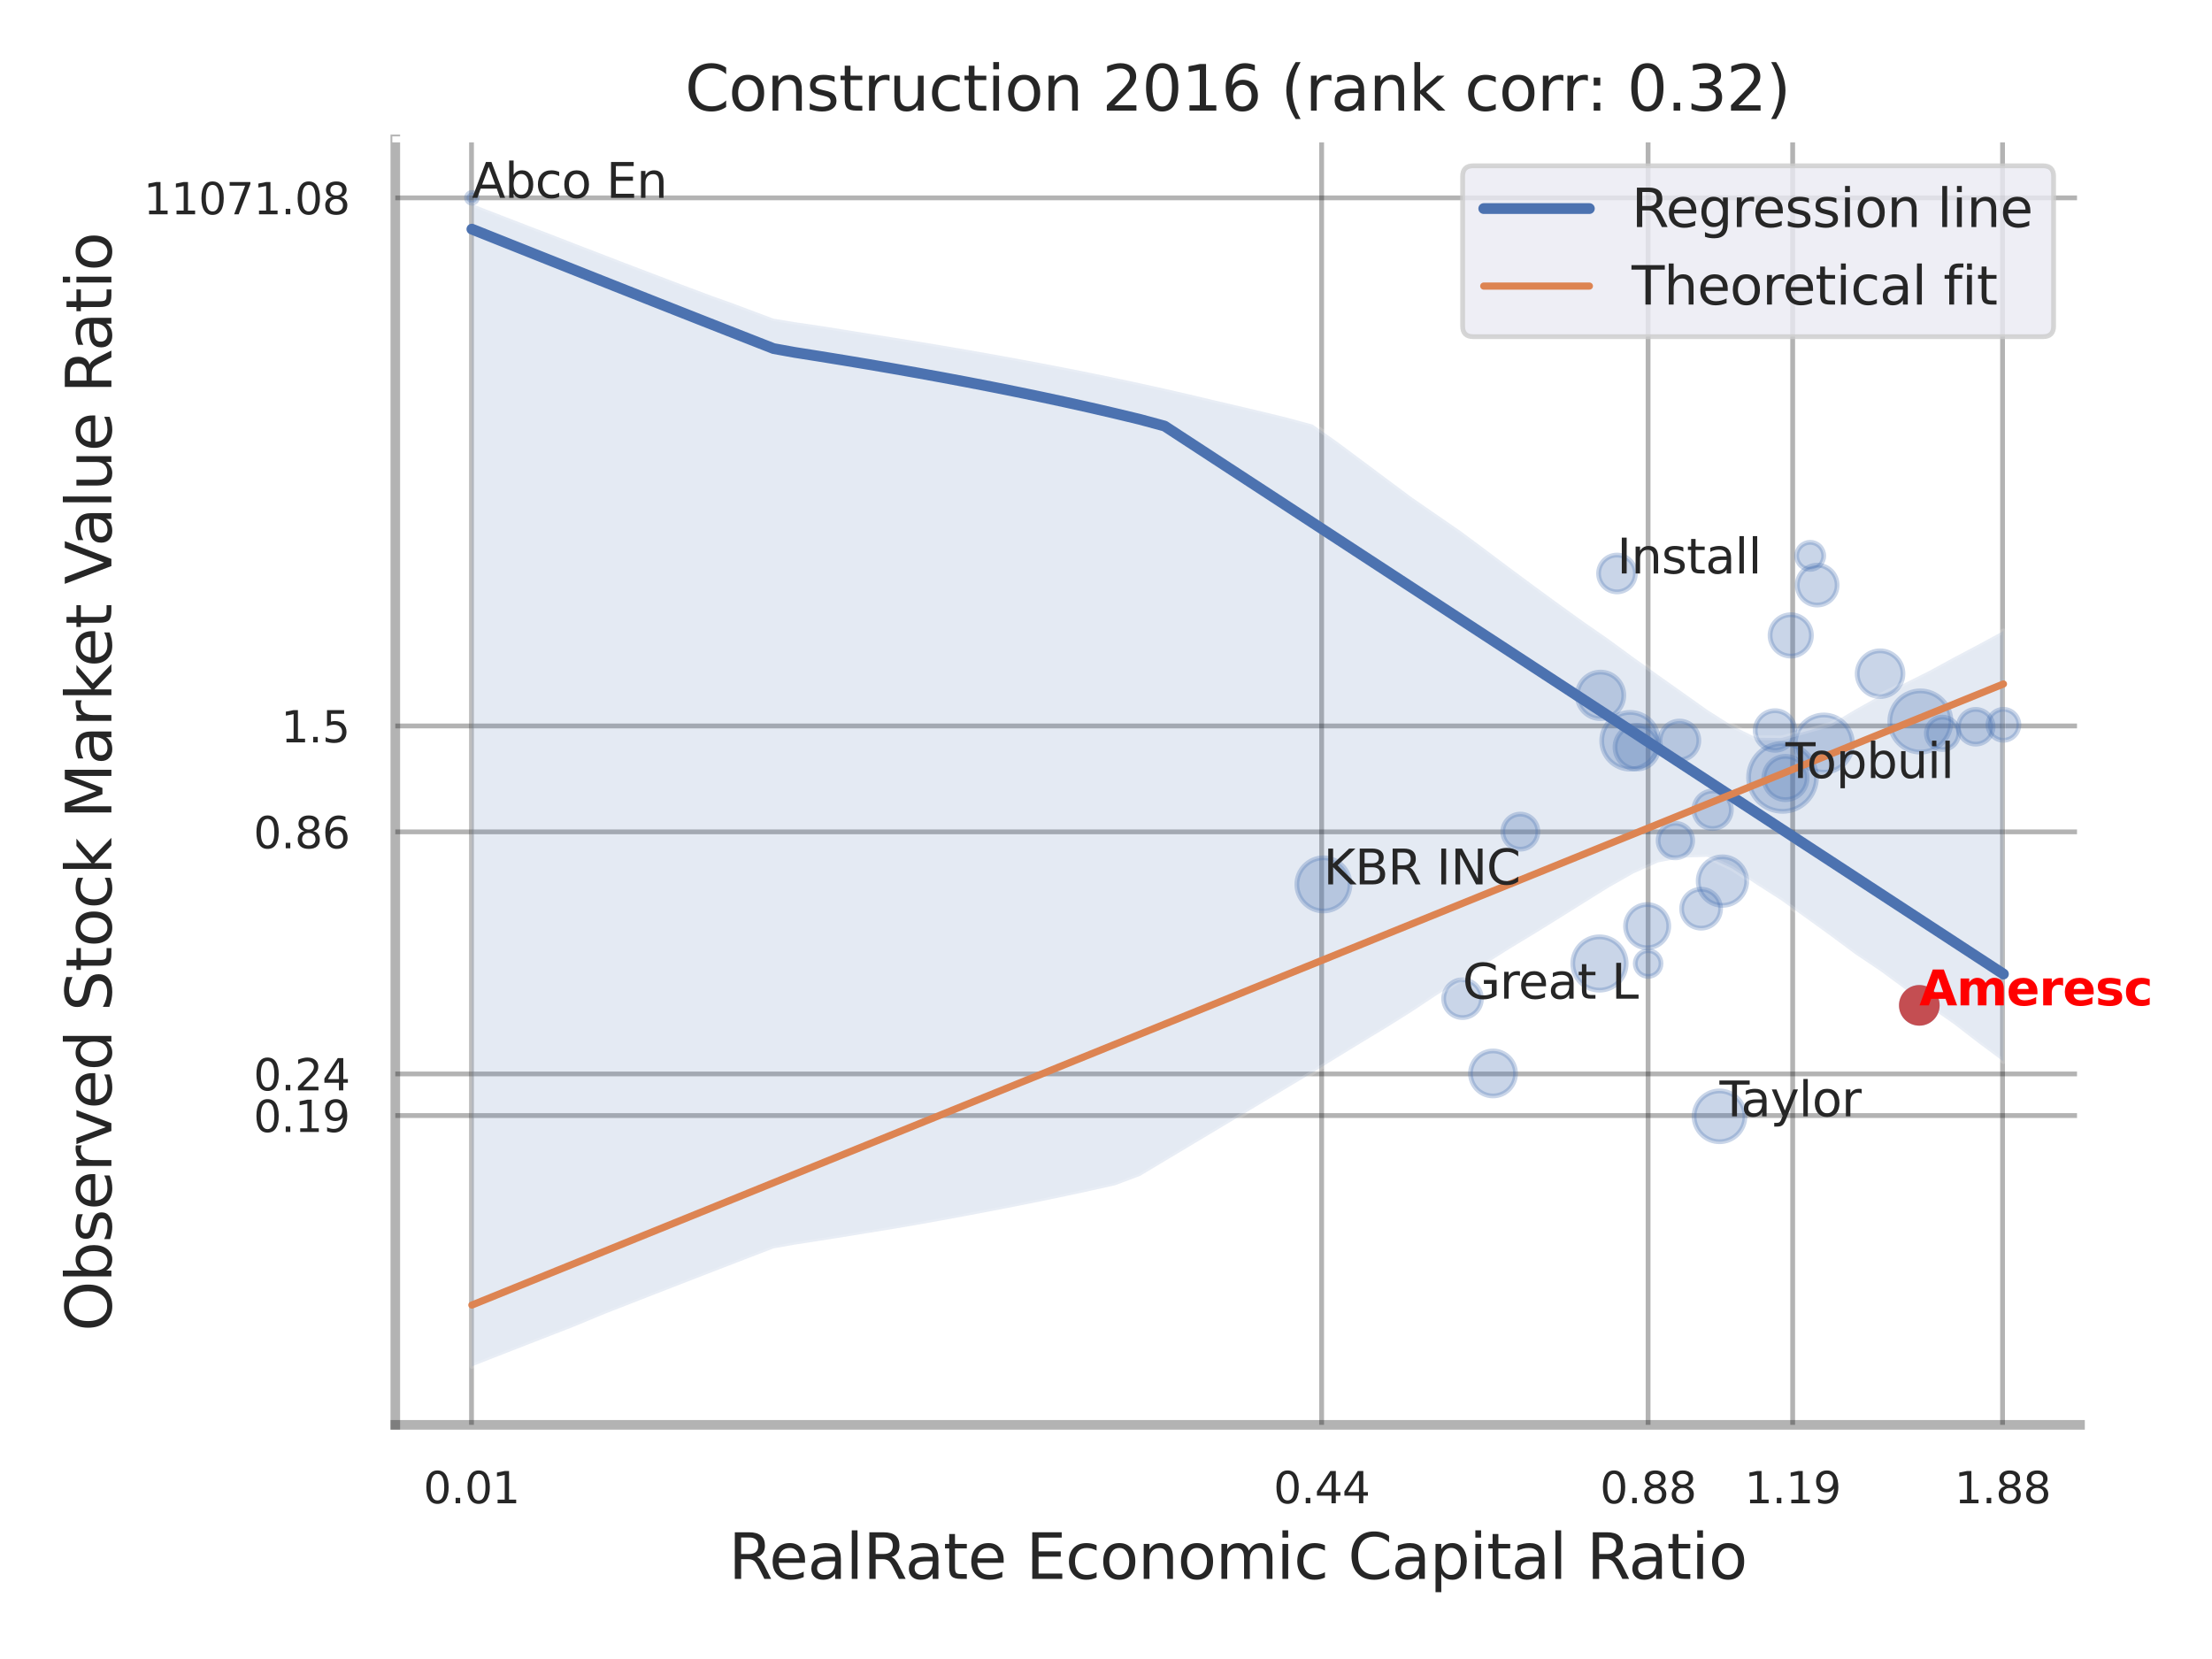 <?xml version="1.0" encoding="utf-8" standalone="no"?>
<!DOCTYPE svg PUBLIC "-//W3C//DTD SVG 1.1//EN"
  "http://www.w3.org/Graphics/SVG/1.1/DTD/svg11.dtd">
<svg xmlns:xlink="http://www.w3.org/1999/xlink" width="460.8pt" height="345.6pt" viewBox="0 0 460.8 345.6" xmlns="http://www.w3.org/2000/svg" version="1.1">
 <defs>
  <style type="text/css">*{stroke-linejoin: round; stroke-linecap: butt}</style>
 </defs>
 <g id="figure_1">
  <g id="patch_1">
   <path d="M 0 345.6 
L 460.8 345.6 
L 460.8 0 
L 0 0 
z
" style="fill: #ffffff"/>
  </g>
  <g id="axes_1">
   <g id="patch_2">
    <path d="M 82.35 296.82 
L 433.303 296.82 
L 433.303 29.04 
L 82.35 29.04 
z
" style="fill: #ffffff"/>
   </g>
   <g id="matplotlib.axis_1">
    <g id="xtick_1">
     <g id="line2d_1">
      <path d="M 98.223 296.82 
L 98.223 29.04 
" clip-path="url(#pd78a0354d2)" style="fill: none; stroke: #000000; stroke-opacity: 0.3; stroke-linecap: round"/>
     </g>
     <g id="text_1">
      <!-- 0.01 -->
      <g style="fill: #262626" transform="translate(88.203 313.159) scale(0.09 -0.09)">
       <defs>
        <path id="DejaVuSans-30" d="M 2034 4250 
Q 1547 4250 1301 3770 
Q 1056 3291 1056 2328 
Q 1056 1369 1301 889 
Q 1547 409 2034 409 
Q 2525 409 2770 889 
Q 3016 1369 3016 2328 
Q 3016 3291 2770 3770 
Q 2525 4250 2034 4250 
z
M 2034 4750 
Q 2819 4750 3233 4129 
Q 3647 3509 3647 2328 
Q 3647 1150 3233 529 
Q 2819 -91 2034 -91 
Q 1250 -91 836 529 
Q 422 1150 422 2328 
Q 422 3509 836 4129 
Q 1250 4750 2034 4750 
z
" transform="scale(0.016)"/>
        <path id="DejaVuSans-2e" d="M 684 794 
L 1344 794 
L 1344 0 
L 684 0 
L 684 794 
z
" transform="scale(0.016)"/>
        <path id="DejaVuSans-31" d="M 794 531 
L 1825 531 
L 1825 4091 
L 703 3866 
L 703 4441 
L 1819 4666 
L 2450 4666 
L 2450 531 
L 3481 531 
L 3481 0 
L 794 0 
L 794 531 
z
" transform="scale(0.016)"/>
       </defs>
       <use xlink:href="#DejaVuSans-30"/>
       <use xlink:href="#DejaVuSans-2e" x="63.623"/>
       <use xlink:href="#DejaVuSans-30" x="95.41"/>
       <use xlink:href="#DejaVuSans-31" x="159.033"/>
      </g>
     </g>
    </g>
    <g id="xtick_2">
     <g id="line2d_2">
      <path d="M 275.319 296.82 
L 275.319 29.04 
" clip-path="url(#pd78a0354d2)" style="fill: none; stroke: #000000; stroke-opacity: 0.3; stroke-linecap: round"/>
     </g>
     <g id="text_2">
      <!-- 0.44 -->
      <g style="fill: #262626" transform="translate(265.3 313.159) scale(0.09 -0.09)">
       <defs>
        <path id="DejaVuSans-34" d="M 2419 4116 
L 825 1625 
L 2419 1625 
L 2419 4116 
z
M 2253 4666 
L 3047 4666 
L 3047 1625 
L 3713 1625 
L 3713 1100 
L 3047 1100 
L 3047 0 
L 2419 0 
L 2419 1100 
L 313 1100 
L 313 1709 
L 2253 4666 
z
" transform="scale(0.016)"/>
       </defs>
       <use xlink:href="#DejaVuSans-30"/>
       <use xlink:href="#DejaVuSans-2e" x="63.623"/>
       <use xlink:href="#DejaVuSans-34" x="95.41"/>
       <use xlink:href="#DejaVuSans-34" x="159.033"/>
      </g>
     </g>
    </g>
    <g id="xtick_3">
     <g id="line2d_3">
      <path d="M 343.328 296.82 
L 343.328 29.04 
" clip-path="url(#pd78a0354d2)" style="fill: none; stroke: #000000; stroke-opacity: 0.3; stroke-linecap: round"/>
     </g>
     <g id="text_3">
      <!-- 0.88 -->
      <g style="fill: #262626" transform="translate(333.309 313.159) scale(0.09 -0.09)">
       <defs>
        <path id="DejaVuSans-38" d="M 2034 2216 
Q 1584 2216 1326 1975 
Q 1069 1734 1069 1313 
Q 1069 891 1326 650 
Q 1584 409 2034 409 
Q 2484 409 2743 651 
Q 3003 894 3003 1313 
Q 3003 1734 2745 1975 
Q 2488 2216 2034 2216 
z
M 1403 2484 
Q 997 2584 770 2862 
Q 544 3141 544 3541 
Q 544 4100 942 4425 
Q 1341 4750 2034 4750 
Q 2731 4750 3128 4425 
Q 3525 4100 3525 3541 
Q 3525 3141 3298 2862 
Q 3072 2584 2669 2484 
Q 3125 2378 3379 2068 
Q 3634 1759 3634 1313 
Q 3634 634 3220 271 
Q 2806 -91 2034 -91 
Q 1263 -91 848 271 
Q 434 634 434 1313 
Q 434 1759 690 2068 
Q 947 2378 1403 2484 
z
M 1172 3481 
Q 1172 3119 1398 2916 
Q 1625 2713 2034 2713 
Q 2441 2713 2670 2916 
Q 2900 3119 2900 3481 
Q 2900 3844 2670 4047 
Q 2441 4250 2034 4250 
Q 1625 4250 1398 4047 
Q 1172 3844 1172 3481 
z
" transform="scale(0.016)"/>
       </defs>
       <use xlink:href="#DejaVuSans-30"/>
       <use xlink:href="#DejaVuSans-2e" x="63.623"/>
       <use xlink:href="#DejaVuSans-38" x="95.41"/>
       <use xlink:href="#DejaVuSans-38" x="159.033"/>
      </g>
     </g>
    </g>
    <g id="xtick_4">
     <g id="line2d_4">
      <path d="M 373.447 296.82 
L 373.447 29.04 
" clip-path="url(#pd78a0354d2)" style="fill: none; stroke: #000000; stroke-opacity: 0.3; stroke-linecap: round"/>
     </g>
     <g id="text_4">
      <!-- 1.19 -->
      <g style="fill: #262626" transform="translate(363.427 313.159) scale(0.09 -0.09)">
       <defs>
        <path id="DejaVuSans-39" d="M 703 97 
L 703 672 
Q 941 559 1184 500 
Q 1428 441 1663 441 
Q 2288 441 2617 861 
Q 2947 1281 2994 2138 
Q 2813 1869 2534 1725 
Q 2256 1581 1919 1581 
Q 1219 1581 811 2004 
Q 403 2428 403 3163 
Q 403 3881 828 4315 
Q 1253 4750 1959 4750 
Q 2769 4750 3195 4129 
Q 3622 3509 3622 2328 
Q 3622 1225 3098 567 
Q 2575 -91 1691 -91 
Q 1453 -91 1209 -44 
Q 966 3 703 97 
z
M 1959 2075 
Q 2384 2075 2632 2365 
Q 2881 2656 2881 3163 
Q 2881 3666 2632 3958 
Q 2384 4250 1959 4250 
Q 1534 4250 1286 3958 
Q 1038 3666 1038 3163 
Q 1038 2656 1286 2365 
Q 1534 2075 1959 2075 
z
" transform="scale(0.016)"/>
       </defs>
       <use xlink:href="#DejaVuSans-31"/>
       <use xlink:href="#DejaVuSans-2e" x="63.623"/>
       <use xlink:href="#DejaVuSans-31" x="95.41"/>
       <use xlink:href="#DejaVuSans-39" x="159.033"/>
      </g>
     </g>
    </g>
    <g id="xtick_5">
     <g id="line2d_5">
      <path d="M 417.167 296.82 
L 417.167 29.04 
" clip-path="url(#pd78a0354d2)" style="fill: none; stroke: #000000; stroke-opacity: 0.3; stroke-linecap: round"/>
     </g>
     <g id="text_5">
      <!-- 1.88 -->
      <g style="fill: #262626" transform="translate(407.147 313.159) scale(0.09 -0.09)">
       <use xlink:href="#DejaVuSans-31"/>
       <use xlink:href="#DejaVuSans-2e" x="63.623"/>
       <use xlink:href="#DejaVuSans-38" x="95.41"/>
       <use xlink:href="#DejaVuSans-38" x="159.033"/>
      </g>
     </g>
    </g>
    <g id="xtick_6"/>
    <g id="xtick_7"/>
    <g id="text_6">
     <!-- RealRate Economic Capital Ratio -->
     <g style="fill: #262626" transform="translate(151.773 328.908) scale(0.13 -0.13)">
      <defs>
       <path id="DejaVuSans-52" d="M 2841 2188 
Q 3044 2119 3236 1894 
Q 3428 1669 3622 1275 
L 4263 0 
L 3584 0 
L 2988 1197 
Q 2756 1666 2539 1819 
Q 2322 1972 1947 1972 
L 1259 1972 
L 1259 0 
L 628 0 
L 628 4666 
L 2053 4666 
Q 2853 4666 3247 4331 
Q 3641 3997 3641 3322 
Q 3641 2881 3436 2590 
Q 3231 2300 2841 2188 
z
M 1259 4147 
L 1259 2491 
L 2053 2491 
Q 2509 2491 2742 2702 
Q 2975 2913 2975 3322 
Q 2975 3731 2742 3939 
Q 2509 4147 2053 4147 
L 1259 4147 
z
" transform="scale(0.016)"/>
       <path id="DejaVuSans-65" d="M 3597 1894 
L 3597 1613 
L 953 1613 
Q 991 1019 1311 708 
Q 1631 397 2203 397 
Q 2534 397 2845 478 
Q 3156 559 3463 722 
L 3463 178 
Q 3153 47 2828 -22 
Q 2503 -91 2169 -91 
Q 1331 -91 842 396 
Q 353 884 353 1716 
Q 353 2575 817 3079 
Q 1281 3584 2069 3584 
Q 2775 3584 3186 3129 
Q 3597 2675 3597 1894 
z
M 3022 2063 
Q 3016 2534 2758 2815 
Q 2500 3097 2075 3097 
Q 1594 3097 1305 2825 
Q 1016 2553 972 2059 
L 3022 2063 
z
" transform="scale(0.016)"/>
       <path id="DejaVuSans-61" d="M 2194 1759 
Q 1497 1759 1228 1600 
Q 959 1441 959 1056 
Q 959 750 1161 570 
Q 1363 391 1709 391 
Q 2188 391 2477 730 
Q 2766 1069 2766 1631 
L 2766 1759 
L 2194 1759 
z
M 3341 1997 
L 3341 0 
L 2766 0 
L 2766 531 
Q 2569 213 2275 61 
Q 1981 -91 1556 -91 
Q 1019 -91 701 211 
Q 384 513 384 1019 
Q 384 1609 779 1909 
Q 1175 2209 1959 2209 
L 2766 2209 
L 2766 2266 
Q 2766 2663 2505 2880 
Q 2244 3097 1772 3097 
Q 1472 3097 1187 3025 
Q 903 2953 641 2809 
L 641 3341 
Q 956 3463 1253 3523 
Q 1550 3584 1831 3584 
Q 2591 3584 2966 3190 
Q 3341 2797 3341 1997 
z
" transform="scale(0.016)"/>
       <path id="DejaVuSans-6c" d="M 603 4863 
L 1178 4863 
L 1178 0 
L 603 0 
L 603 4863 
z
" transform="scale(0.016)"/>
       <path id="DejaVuSans-74" d="M 1172 4494 
L 1172 3500 
L 2356 3500 
L 2356 3053 
L 1172 3053 
L 1172 1153 
Q 1172 725 1289 603 
Q 1406 481 1766 481 
L 2356 481 
L 2356 0 
L 1766 0 
Q 1100 0 847 248 
Q 594 497 594 1153 
L 594 3053 
L 172 3053 
L 172 3500 
L 594 3500 
L 594 4494 
L 1172 4494 
z
" transform="scale(0.016)"/>
       <path id="DejaVuSans-20" transform="scale(0.016)"/>
       <path id="DejaVuSans-45" d="M 628 4666 
L 3578 4666 
L 3578 4134 
L 1259 4134 
L 1259 2753 
L 3481 2753 
L 3481 2222 
L 1259 2222 
L 1259 531 
L 3634 531 
L 3634 0 
L 628 0 
L 628 4666 
z
" transform="scale(0.016)"/>
       <path id="DejaVuSans-63" d="M 3122 3366 
L 3122 2828 
Q 2878 2963 2633 3030 
Q 2388 3097 2138 3097 
Q 1578 3097 1268 2742 
Q 959 2388 959 1747 
Q 959 1106 1268 751 
Q 1578 397 2138 397 
Q 2388 397 2633 464 
Q 2878 531 3122 666 
L 3122 134 
Q 2881 22 2623 -34 
Q 2366 -91 2075 -91 
Q 1284 -91 818 406 
Q 353 903 353 1747 
Q 353 2603 823 3093 
Q 1294 3584 2113 3584 
Q 2378 3584 2631 3529 
Q 2884 3475 3122 3366 
z
" transform="scale(0.016)"/>
       <path id="DejaVuSans-6f" d="M 1959 3097 
Q 1497 3097 1228 2736 
Q 959 2375 959 1747 
Q 959 1119 1226 758 
Q 1494 397 1959 397 
Q 2419 397 2687 759 
Q 2956 1122 2956 1747 
Q 2956 2369 2687 2733 
Q 2419 3097 1959 3097 
z
M 1959 3584 
Q 2709 3584 3137 3096 
Q 3566 2609 3566 1747 
Q 3566 888 3137 398 
Q 2709 -91 1959 -91 
Q 1206 -91 779 398 
Q 353 888 353 1747 
Q 353 2609 779 3096 
Q 1206 3584 1959 3584 
z
" transform="scale(0.016)"/>
       <path id="DejaVuSans-6e" d="M 3513 2113 
L 3513 0 
L 2938 0 
L 2938 2094 
Q 2938 2591 2744 2837 
Q 2550 3084 2163 3084 
Q 1697 3084 1428 2787 
Q 1159 2491 1159 1978 
L 1159 0 
L 581 0 
L 581 3500 
L 1159 3500 
L 1159 2956 
Q 1366 3272 1645 3428 
Q 1925 3584 2291 3584 
Q 2894 3584 3203 3211 
Q 3513 2838 3513 2113 
z
" transform="scale(0.016)"/>
       <path id="DejaVuSans-6d" d="M 3328 2828 
Q 3544 3216 3844 3400 
Q 4144 3584 4550 3584 
Q 5097 3584 5394 3201 
Q 5691 2819 5691 2113 
L 5691 0 
L 5113 0 
L 5113 2094 
Q 5113 2597 4934 2840 
Q 4756 3084 4391 3084 
Q 3944 3084 3684 2787 
Q 3425 2491 3425 1978 
L 3425 0 
L 2847 0 
L 2847 2094 
Q 2847 2600 2669 2842 
Q 2491 3084 2119 3084 
Q 1678 3084 1418 2786 
Q 1159 2488 1159 1978 
L 1159 0 
L 581 0 
L 581 3500 
L 1159 3500 
L 1159 2956 
Q 1356 3278 1631 3431 
Q 1906 3584 2284 3584 
Q 2666 3584 2933 3390 
Q 3200 3197 3328 2828 
z
" transform="scale(0.016)"/>
       <path id="DejaVuSans-69" d="M 603 3500 
L 1178 3500 
L 1178 0 
L 603 0 
L 603 3500 
z
M 603 4863 
L 1178 4863 
L 1178 4134 
L 603 4134 
L 603 4863 
z
" transform="scale(0.016)"/>
       <path id="DejaVuSans-43" d="M 4122 4306 
L 4122 3641 
Q 3803 3938 3442 4084 
Q 3081 4231 2675 4231 
Q 1875 4231 1450 3742 
Q 1025 3253 1025 2328 
Q 1025 1406 1450 917 
Q 1875 428 2675 428 
Q 3081 428 3442 575 
Q 3803 722 4122 1019 
L 4122 359 
Q 3791 134 3420 21 
Q 3050 -91 2638 -91 
Q 1578 -91 968 557 
Q 359 1206 359 2328 
Q 359 3453 968 4101 
Q 1578 4750 2638 4750 
Q 3056 4750 3426 4639 
Q 3797 4528 4122 4306 
z
" transform="scale(0.016)"/>
       <path id="DejaVuSans-70" d="M 1159 525 
L 1159 -1331 
L 581 -1331 
L 581 3500 
L 1159 3500 
L 1159 2969 
Q 1341 3281 1617 3432 
Q 1894 3584 2278 3584 
Q 2916 3584 3314 3078 
Q 3713 2572 3713 1747 
Q 3713 922 3314 415 
Q 2916 -91 2278 -91 
Q 1894 -91 1617 61 
Q 1341 213 1159 525 
z
M 3116 1747 
Q 3116 2381 2855 2742 
Q 2594 3103 2138 3103 
Q 1681 3103 1420 2742 
Q 1159 2381 1159 1747 
Q 1159 1113 1420 752 
Q 1681 391 2138 391 
Q 2594 391 2855 752 
Q 3116 1113 3116 1747 
z
" transform="scale(0.016)"/>
      </defs>
      <use xlink:href="#DejaVuSans-52"/>
      <use xlink:href="#DejaVuSans-65" x="64.982"/>
      <use xlink:href="#DejaVuSans-61" x="126.506"/>
      <use xlink:href="#DejaVuSans-6c" x="187.785"/>
      <use xlink:href="#DejaVuSans-52" x="215.568"/>
      <use xlink:href="#DejaVuSans-61" x="282.801"/>
      <use xlink:href="#DejaVuSans-74" x="344.08"/>
      <use xlink:href="#DejaVuSans-65" x="383.289"/>
      <use xlink:href="#DejaVuSans-20" x="444.812"/>
      <use xlink:href="#DejaVuSans-45" x="476.6"/>
      <use xlink:href="#DejaVuSans-63" x="539.783"/>
      <use xlink:href="#DejaVuSans-6f" x="594.764"/>
      <use xlink:href="#DejaVuSans-6e" x="655.945"/>
      <use xlink:href="#DejaVuSans-6f" x="719.324"/>
      <use xlink:href="#DejaVuSans-6d" x="780.506"/>
      <use xlink:href="#DejaVuSans-69" x="877.918"/>
      <use xlink:href="#DejaVuSans-63" x="905.701"/>
      <use xlink:href="#DejaVuSans-20" x="960.682"/>
      <use xlink:href="#DejaVuSans-43" x="992.469"/>
      <use xlink:href="#DejaVuSans-61" x="1062.293"/>
      <use xlink:href="#DejaVuSans-70" x="1123.572"/>
      <use xlink:href="#DejaVuSans-69" x="1187.049"/>
      <use xlink:href="#DejaVuSans-74" x="1214.832"/>
      <use xlink:href="#DejaVuSans-61" x="1254.041"/>
      <use xlink:href="#DejaVuSans-6c" x="1315.32"/>
      <use xlink:href="#DejaVuSans-20" x="1343.104"/>
      <use xlink:href="#DejaVuSans-52" x="1374.891"/>
      <use xlink:href="#DejaVuSans-61" x="1442.123"/>
      <use xlink:href="#DejaVuSans-74" x="1503.402"/>
      <use xlink:href="#DejaVuSans-69" x="1542.611"/>
      <use xlink:href="#DejaVuSans-6f" x="1570.395"/>
     </g>
    </g>
   </g>
   <g id="matplotlib.axis_2">
    <g id="ytick_1">
     <g id="line2d_6">
      <path d="M 82.35 232.39 
L 433.303 232.39 
" clip-path="url(#pd78a0354d2)" style="fill: none; stroke: #000000; stroke-opacity: 0.3; stroke-linecap: round"/>
     </g>
     <g id="text_7">
      <!-- 0.19 -->
      <g style="fill: #262626" transform="translate(52.811 235.81) scale(0.09 -0.09)">
       <use xlink:href="#DejaVuSans-30"/>
       <use xlink:href="#DejaVuSans-2e" x="63.623"/>
       <use xlink:href="#DejaVuSans-31" x="95.41"/>
       <use xlink:href="#DejaVuSans-39" x="159.033"/>
      </g>
     </g>
    </g>
    <g id="ytick_2">
     <g id="line2d_7">
      <path d="M 82.35 223.723 
L 433.303 223.723 
" clip-path="url(#pd78a0354d2)" style="fill: none; stroke: #000000; stroke-opacity: 0.3; stroke-linecap: round"/>
     </g>
     <g id="text_8">
      <!-- 0.24 -->
      <g style="fill: #262626" transform="translate(52.811 227.142) scale(0.09 -0.09)">
       <defs>
        <path id="DejaVuSans-32" d="M 1228 531 
L 3431 531 
L 3431 0 
L 469 0 
L 469 531 
Q 828 903 1448 1529 
Q 2069 2156 2228 2338 
Q 2531 2678 2651 2914 
Q 2772 3150 2772 3378 
Q 2772 3750 2511 3984 
Q 2250 4219 1831 4219 
Q 1534 4219 1204 4116 
Q 875 4013 500 3803 
L 500 4441 
Q 881 4594 1212 4672 
Q 1544 4750 1819 4750 
Q 2544 4750 2975 4387 
Q 3406 4025 3406 3419 
Q 3406 3131 3298 2873 
Q 3191 2616 2906 2266 
Q 2828 2175 2409 1742 
Q 1991 1309 1228 531 
z
" transform="scale(0.016)"/>
       </defs>
       <use xlink:href="#DejaVuSans-30"/>
       <use xlink:href="#DejaVuSans-2e" x="63.623"/>
       <use xlink:href="#DejaVuSans-32" x="95.41"/>
       <use xlink:href="#DejaVuSans-34" x="159.033"/>
      </g>
     </g>
    </g>
    <g id="ytick_3">
     <g id="line2d_8">
      <path d="M 82.35 173.293 
L 433.303 173.293 
" clip-path="url(#pd78a0354d2)" style="fill: none; stroke: #000000; stroke-opacity: 0.3; stroke-linecap: round"/>
     </g>
     <g id="text_9">
      <!-- 0.86 -->
      <g style="fill: #262626" transform="translate(52.811 176.712) scale(0.09 -0.09)">
       <defs>
        <path id="DejaVuSans-36" d="M 2113 2584 
Q 1688 2584 1439 2293 
Q 1191 2003 1191 1497 
Q 1191 994 1439 701 
Q 1688 409 2113 409 
Q 2538 409 2786 701 
Q 3034 994 3034 1497 
Q 3034 2003 2786 2293 
Q 2538 2584 2113 2584 
z
M 3366 4563 
L 3366 3988 
Q 3128 4100 2886 4159 
Q 2644 4219 2406 4219 
Q 1781 4219 1451 3797 
Q 1122 3375 1075 2522 
Q 1259 2794 1537 2939 
Q 1816 3084 2150 3084 
Q 2853 3084 3261 2657 
Q 3669 2231 3669 1497 
Q 3669 778 3244 343 
Q 2819 -91 2113 -91 
Q 1303 -91 875 529 
Q 447 1150 447 2328 
Q 447 3434 972 4092 
Q 1497 4750 2381 4750 
Q 2619 4750 2861 4703 
Q 3103 4656 3366 4563 
z
" transform="scale(0.016)"/>
       </defs>
       <use xlink:href="#DejaVuSans-30"/>
       <use xlink:href="#DejaVuSans-2e" x="63.623"/>
       <use xlink:href="#DejaVuSans-38" x="95.41"/>
       <use xlink:href="#DejaVuSans-36" x="159.033"/>
      </g>
     </g>
    </g>
    <g id="ytick_4">
     <g id="line2d_9">
      <path d="M 82.35 151.229 
L 433.303 151.229 
" clip-path="url(#pd78a0354d2)" style="fill: none; stroke: #000000; stroke-opacity: 0.3; stroke-linecap: round"/>
     </g>
     <g id="text_10">
      <!-- 1.5 -->
      <g style="fill: #262626" transform="translate(58.537 154.649) scale(0.09 -0.09)">
       <defs>
        <path id="DejaVuSans-35" d="M 691 4666 
L 3169 4666 
L 3169 4134 
L 1269 4134 
L 1269 2991 
Q 1406 3038 1543 3061 
Q 1681 3084 1819 3084 
Q 2600 3084 3056 2656 
Q 3513 2228 3513 1497 
Q 3513 744 3044 326 
Q 2575 -91 1722 -91 
Q 1428 -91 1123 -41 
Q 819 9 494 109 
L 494 744 
Q 775 591 1075 516 
Q 1375 441 1709 441 
Q 2250 441 2565 725 
Q 2881 1009 2881 1497 
Q 2881 1984 2565 2268 
Q 2250 2553 1709 2553 
Q 1456 2553 1204 2497 
Q 953 2441 691 2322 
L 691 4666 
z
" transform="scale(0.016)"/>
       </defs>
       <use xlink:href="#DejaVuSans-31"/>
       <use xlink:href="#DejaVuSans-2e" x="63.623"/>
       <use xlink:href="#DejaVuSans-35" x="95.41"/>
      </g>
     </g>
    </g>
    <g id="ytick_5">
     <g id="line2d_10">
      <path d="M 82.35 41.219 
L 433.303 41.219 
" clip-path="url(#pd78a0354d2)" style="fill: none; stroke: #000000; stroke-opacity: 0.3; stroke-linecap: round"/>
     </g>
     <g id="text_11">
      <!-- 11071.08 -->
      <g style="fill: #262626" transform="translate(29.906 44.638) scale(0.09 -0.09)">
       <defs>
        <path id="DejaVuSans-37" d="M 525 4666 
L 3525 4666 
L 3525 4397 
L 1831 0 
L 1172 0 
L 2766 4134 
L 525 4134 
L 525 4666 
z
" transform="scale(0.016)"/>
       </defs>
       <use xlink:href="#DejaVuSans-31"/>
       <use xlink:href="#DejaVuSans-31" x="63.623"/>
       <use xlink:href="#DejaVuSans-30" x="127.246"/>
       <use xlink:href="#DejaVuSans-37" x="190.869"/>
       <use xlink:href="#DejaVuSans-31" x="254.492"/>
       <use xlink:href="#DejaVuSans-2e" x="318.115"/>
       <use xlink:href="#DejaVuSans-30" x="349.902"/>
       <use xlink:href="#DejaVuSans-38" x="413.525"/>
      </g>
     </g>
    </g>
    <g id="ytick_6"/>
    <g id="ytick_7"/>
    <g id="ytick_8"/>
    <g id="ytick_9"/>
    <g id="ytick_10"/>
    <g id="text_12">
     <!-- Observed Stock Market Value Ratio -->
     <g style="fill: #262626" transform="translate(23.202 277.332) rotate(-90) scale(0.13 -0.13)">
      <defs>
       <path id="DejaVuSans-4f" d="M 2522 4238 
Q 1834 4238 1429 3725 
Q 1025 3213 1025 2328 
Q 1025 1447 1429 934 
Q 1834 422 2522 422 
Q 3209 422 3611 934 
Q 4013 1447 4013 2328 
Q 4013 3213 3611 3725 
Q 3209 4238 2522 4238 
z
M 2522 4750 
Q 3503 4750 4090 4092 
Q 4678 3434 4678 2328 
Q 4678 1225 4090 567 
Q 3503 -91 2522 -91 
Q 1538 -91 948 565 
Q 359 1222 359 2328 
Q 359 3434 948 4092 
Q 1538 4750 2522 4750 
z
" transform="scale(0.016)"/>
       <path id="DejaVuSans-62" d="M 3116 1747 
Q 3116 2381 2855 2742 
Q 2594 3103 2138 3103 
Q 1681 3103 1420 2742 
Q 1159 2381 1159 1747 
Q 1159 1113 1420 752 
Q 1681 391 2138 391 
Q 2594 391 2855 752 
Q 3116 1113 3116 1747 
z
M 1159 2969 
Q 1341 3281 1617 3432 
Q 1894 3584 2278 3584 
Q 2916 3584 3314 3078 
Q 3713 2572 3713 1747 
Q 3713 922 3314 415 
Q 2916 -91 2278 -91 
Q 1894 -91 1617 61 
Q 1341 213 1159 525 
L 1159 0 
L 581 0 
L 581 4863 
L 1159 4863 
L 1159 2969 
z
" transform="scale(0.016)"/>
       <path id="DejaVuSans-73" d="M 2834 3397 
L 2834 2853 
Q 2591 2978 2328 3040 
Q 2066 3103 1784 3103 
Q 1356 3103 1142 2972 
Q 928 2841 928 2578 
Q 928 2378 1081 2264 
Q 1234 2150 1697 2047 
L 1894 2003 
Q 2506 1872 2764 1633 
Q 3022 1394 3022 966 
Q 3022 478 2636 193 
Q 2250 -91 1575 -91 
Q 1294 -91 989 -36 
Q 684 19 347 128 
L 347 722 
Q 666 556 975 473 
Q 1284 391 1588 391 
Q 1994 391 2212 530 
Q 2431 669 2431 922 
Q 2431 1156 2273 1281 
Q 2116 1406 1581 1522 
L 1381 1569 
Q 847 1681 609 1914 
Q 372 2147 372 2553 
Q 372 3047 722 3315 
Q 1072 3584 1716 3584 
Q 2034 3584 2315 3537 
Q 2597 3491 2834 3397 
z
" transform="scale(0.016)"/>
       <path id="DejaVuSans-72" d="M 2631 2963 
Q 2534 3019 2420 3045 
Q 2306 3072 2169 3072 
Q 1681 3072 1420 2755 
Q 1159 2438 1159 1844 
L 1159 0 
L 581 0 
L 581 3500 
L 1159 3500 
L 1159 2956 
Q 1341 3275 1631 3429 
Q 1922 3584 2338 3584 
Q 2397 3584 2469 3576 
Q 2541 3569 2628 3553 
L 2631 2963 
z
" transform="scale(0.016)"/>
       <path id="DejaVuSans-76" d="M 191 3500 
L 800 3500 
L 1894 563 
L 2988 3500 
L 3597 3500 
L 2284 0 
L 1503 0 
L 191 3500 
z
" transform="scale(0.016)"/>
       <path id="DejaVuSans-64" d="M 2906 2969 
L 2906 4863 
L 3481 4863 
L 3481 0 
L 2906 0 
L 2906 525 
Q 2725 213 2448 61 
Q 2172 -91 1784 -91 
Q 1150 -91 751 415 
Q 353 922 353 1747 
Q 353 2572 751 3078 
Q 1150 3584 1784 3584 
Q 2172 3584 2448 3432 
Q 2725 3281 2906 2969 
z
M 947 1747 
Q 947 1113 1208 752 
Q 1469 391 1925 391 
Q 2381 391 2643 752 
Q 2906 1113 2906 1747 
Q 2906 2381 2643 2742 
Q 2381 3103 1925 3103 
Q 1469 3103 1208 2742 
Q 947 2381 947 1747 
z
" transform="scale(0.016)"/>
       <path id="DejaVuSans-53" d="M 3425 4513 
L 3425 3897 
Q 3066 4069 2747 4153 
Q 2428 4238 2131 4238 
Q 1616 4238 1336 4038 
Q 1056 3838 1056 3469 
Q 1056 3159 1242 3001 
Q 1428 2844 1947 2747 
L 2328 2669 
Q 3034 2534 3370 2195 
Q 3706 1856 3706 1288 
Q 3706 609 3251 259 
Q 2797 -91 1919 -91 
Q 1588 -91 1214 -16 
Q 841 59 441 206 
L 441 856 
Q 825 641 1194 531 
Q 1563 422 1919 422 
Q 2459 422 2753 634 
Q 3047 847 3047 1241 
Q 3047 1584 2836 1778 
Q 2625 1972 2144 2069 
L 1759 2144 
Q 1053 2284 737 2584 
Q 422 2884 422 3419 
Q 422 4038 858 4394 
Q 1294 4750 2059 4750 
Q 2388 4750 2728 4690 
Q 3069 4631 3425 4513 
z
" transform="scale(0.016)"/>
       <path id="DejaVuSans-6b" d="M 581 4863 
L 1159 4863 
L 1159 1991 
L 2875 3500 
L 3609 3500 
L 1753 1863 
L 3688 0 
L 2938 0 
L 1159 1709 
L 1159 0 
L 581 0 
L 581 4863 
z
" transform="scale(0.016)"/>
       <path id="DejaVuSans-4d" d="M 628 4666 
L 1569 4666 
L 2759 1491 
L 3956 4666 
L 4897 4666 
L 4897 0 
L 4281 0 
L 4281 4097 
L 3078 897 
L 2444 897 
L 1241 4097 
L 1241 0 
L 628 0 
L 628 4666 
z
" transform="scale(0.016)"/>
       <path id="DejaVuSans-56" d="M 1831 0 
L 50 4666 
L 709 4666 
L 2188 738 
L 3669 4666 
L 4325 4666 
L 2547 0 
L 1831 0 
z
" transform="scale(0.016)"/>
       <path id="DejaVuSans-75" d="M 544 1381 
L 544 3500 
L 1119 3500 
L 1119 1403 
Q 1119 906 1312 657 
Q 1506 409 1894 409 
Q 2359 409 2629 706 
Q 2900 1003 2900 1516 
L 2900 3500 
L 3475 3500 
L 3475 0 
L 2900 0 
L 2900 538 
Q 2691 219 2414 64 
Q 2138 -91 1772 -91 
Q 1169 -91 856 284 
Q 544 659 544 1381 
z
M 1991 3584 
L 1991 3584 
z
" transform="scale(0.016)"/>
      </defs>
      <use xlink:href="#DejaVuSans-4f"/>
      <use xlink:href="#DejaVuSans-62" x="78.711"/>
      <use xlink:href="#DejaVuSans-73" x="142.188"/>
      <use xlink:href="#DejaVuSans-65" x="194.287"/>
      <use xlink:href="#DejaVuSans-72" x="255.811"/>
      <use xlink:href="#DejaVuSans-76" x="296.924"/>
      <use xlink:href="#DejaVuSans-65" x="356.104"/>
      <use xlink:href="#DejaVuSans-64" x="417.627"/>
      <use xlink:href="#DejaVuSans-20" x="481.104"/>
      <use xlink:href="#DejaVuSans-53" x="512.891"/>
      <use xlink:href="#DejaVuSans-74" x="576.367"/>
      <use xlink:href="#DejaVuSans-6f" x="615.576"/>
      <use xlink:href="#DejaVuSans-63" x="676.758"/>
      <use xlink:href="#DejaVuSans-6b" x="731.738"/>
      <use xlink:href="#DejaVuSans-20" x="789.648"/>
      <use xlink:href="#DejaVuSans-4d" x="821.436"/>
      <use xlink:href="#DejaVuSans-61" x="907.715"/>
      <use xlink:href="#DejaVuSans-72" x="968.994"/>
      <use xlink:href="#DejaVuSans-6b" x="1010.107"/>
      <use xlink:href="#DejaVuSans-65" x="1064.393"/>
      <use xlink:href="#DejaVuSans-74" x="1125.916"/>
      <use xlink:href="#DejaVuSans-20" x="1165.125"/>
      <use xlink:href="#DejaVuSans-56" x="1196.912"/>
      <use xlink:href="#DejaVuSans-61" x="1257.57"/>
      <use xlink:href="#DejaVuSans-6c" x="1318.85"/>
      <use xlink:href="#DejaVuSans-75" x="1346.633"/>
      <use xlink:href="#DejaVuSans-65" x="1410.012"/>
      <use xlink:href="#DejaVuSans-20" x="1471.535"/>
      <use xlink:href="#DejaVuSans-52" x="1503.322"/>
      <use xlink:href="#DejaVuSans-61" x="1570.555"/>
      <use xlink:href="#DejaVuSans-74" x="1631.834"/>
      <use xlink:href="#DejaVuSans-69" x="1671.043"/>
      <use xlink:href="#DejaVuSans-6f" x="1698.826"/>
     </g>
    </g>
   </g>
   <g id="PathCollection_1">
    <path d="M 400.053 156.681 
C 401.745 156.681 403.368 156.009 404.564 154.812 
C 405.76 153.616 406.433 151.993 406.433 150.301 
C 406.433 148.609 405.76 146.986 404.564 145.79 
C 403.368 144.593 401.745 143.921 400.053 143.921 
C 398.361 143.921 396.738 144.593 395.541 145.79 
C 394.345 146.986 393.673 148.609 393.673 150.301 
C 393.673 151.993 394.345 153.616 395.541 154.812 
C 396.738 156.009 398.361 156.681 400.053 156.681 
z
" clip-path="url(#pd78a0354d2)" style="fill: #4c72b0; fill-opacity: 0.3; stroke: #4c72b0; stroke-opacity: 0.3"/>
    <path d="M 333.418 149.702 
C 334.704 149.702 335.937 149.192 336.846 148.282 
C 337.756 147.373 338.266 146.14 338.266 144.854 
C 338.266 143.569 337.756 142.335 336.846 141.426 
C 335.937 140.517 334.704 140.006 333.418 140.006 
C 332.133 140.006 330.899 140.517 329.99 141.426 
C 329.081 142.335 328.57 143.569 328.57 144.854 
C 328.57 146.14 329.081 147.373 329.99 148.282 
C 330.899 149.192 332.133 149.702 333.418 149.702 
z
" clip-path="url(#pd78a0354d2)" style="fill: #4c72b0; fill-opacity: 0.3; stroke: #4c72b0; stroke-opacity: 0.3"/>
    <path d="M 333.201 206.274 
C 334.675 206.274 336.089 205.688 337.131 204.646 
C 338.173 203.604 338.759 202.19 338.759 200.716 
C 338.759 199.242 338.173 197.828 337.131 196.786 
C 336.089 195.743 334.675 195.158 333.201 195.158 
C 331.727 195.158 330.313 195.743 329.27 196.786 
C 328.228 197.828 327.642 199.242 327.642 200.716 
C 327.642 202.19 328.228 203.604 329.27 204.646 
C 330.313 205.688 331.727 206.274 333.201 206.274 
z
" clip-path="url(#pd78a0354d2)" style="fill: #4c72b0; fill-opacity: 0.3; stroke: #4c72b0; stroke-opacity: 0.3"/>
    <path d="M 417.35 154.211 
C 418.204 154.211 419.024 153.871 419.628 153.267 
C 420.231 152.663 420.571 151.844 420.571 150.99 
C 420.571 150.136 420.231 149.317 419.628 148.713 
C 419.024 148.109 418.204 147.77 417.35 147.77 
C 416.496 147.77 415.677 148.109 415.073 148.713 
C 414.469 149.317 414.13 150.136 414.13 150.99 
C 414.13 151.844 414.469 152.663 415.073 153.267 
C 415.677 153.871 416.496 154.211 417.35 154.211 
z
" clip-path="url(#pd78a0354d2)" style="fill: #4c72b0; fill-opacity: 0.3; stroke: #4c72b0; stroke-opacity: 0.3"/>
    <path d="M 377.093 118.613 
C 377.841 118.613 378.558 118.316 379.087 117.787 
C 379.615 117.258 379.913 116.541 379.913 115.793 
C 379.913 115.045 379.615 114.328 379.087 113.799 
C 378.558 113.271 377.841 112.973 377.093 112.973 
C 376.345 112.973 375.628 113.271 375.099 113.799 
C 374.57 114.328 374.273 115.045 374.273 115.793 
C 374.273 116.541 374.57 117.258 375.099 117.787 
C 375.628 118.316 376.345 118.613 377.093 118.613 
z
" clip-path="url(#pd78a0354d2)" style="fill: #4c72b0; fill-opacity: 0.3; stroke: #4c72b0; stroke-opacity: 0.3"/>
    <path d="M 339.58 160.23 
C 341.148 160.23 342.652 159.607 343.761 158.498 
C 344.87 157.389 345.493 155.885 345.493 154.317 
C 345.493 152.749 344.87 151.245 343.761 150.137 
C 342.652 149.028 341.148 148.405 339.58 148.405 
C 338.012 148.405 336.508 149.028 335.399 150.137 
C 334.29 151.245 333.667 152.749 333.667 154.317 
C 333.667 155.885 334.29 157.389 335.399 158.498 
C 336.508 159.607 338.012 160.23 339.58 160.23 
z
" clip-path="url(#pd78a0354d2)" style="fill: #4c72b0; fill-opacity: 0.3; stroke: #4c72b0; stroke-opacity: 0.3"/>
    <path d="M 349.858 158.295 
C 350.931 158.295 351.96 157.869 352.718 157.11 
C 353.476 156.352 353.903 155.323 353.903 154.25 
C 353.903 153.178 353.476 152.149 352.718 151.391 
C 351.96 150.632 350.931 150.206 349.858 150.206 
C 348.785 150.206 347.757 150.632 346.998 151.391 
C 346.24 152.149 345.814 153.178 345.814 154.25 
C 345.814 155.323 346.24 156.352 346.998 157.11 
C 347.757 157.869 348.785 158.295 349.858 158.295 
z
" clip-path="url(#pd78a0354d2)" style="fill: #4c72b0; fill-opacity: 0.3; stroke: #4c72b0; stroke-opacity: 0.3"/>
    <path d="M 343.13 197.434 
C 344.323 197.434 345.467 196.96 346.311 196.116 
C 347.155 195.273 347.629 194.128 347.629 192.935 
C 347.629 191.742 347.155 190.598 346.311 189.754 
C 345.467 188.911 344.323 188.437 343.13 188.437 
C 341.937 188.437 340.793 188.911 339.949 189.754 
C 339.105 190.598 338.631 191.742 338.631 192.935 
C 338.631 194.128 339.105 195.273 339.949 196.116 
C 340.793 196.96 341.937 197.434 343.13 197.434 
z
" clip-path="url(#pd78a0354d2)" style="fill: #4c72b0; fill-opacity: 0.3; stroke: #4c72b0; stroke-opacity: 0.3"/>
    <path d="M 358.817 188.605 
C 360.157 188.605 361.443 188.072 362.391 187.124 
C 363.339 186.176 363.872 184.89 363.872 183.55 
C 363.872 182.209 363.339 180.923 362.391 179.975 
C 361.443 179.027 360.157 178.494 358.817 178.494 
C 357.476 178.494 356.19 179.027 355.242 179.975 
C 354.294 180.923 353.762 182.209 353.762 183.55 
C 353.762 184.89 354.294 186.176 355.242 187.124 
C 356.19 188.072 357.476 188.605 358.817 188.605 
z
" clip-path="url(#pd78a0354d2)" style="fill: #4c72b0; fill-opacity: 0.3; stroke: #4c72b0; stroke-opacity: 0.3"/>
    <path d="M 391.655 145.105 
C 392.918 145.105 394.13 144.603 395.023 143.71 
C 395.917 142.816 396.419 141.604 396.419 140.341 
C 396.419 139.077 395.917 137.865 395.023 136.972 
C 394.13 136.079 392.918 135.577 391.655 135.577 
C 390.391 135.577 389.179 136.079 388.286 136.972 
C 387.392 137.865 386.89 139.077 386.89 140.341 
C 386.89 141.604 387.392 142.816 388.286 143.71 
C 389.179 144.603 390.391 145.105 391.655 145.105 
z
" clip-path="url(#pd78a0354d2)" style="fill: #4c72b0; fill-opacity: 0.3; stroke: #4c72b0; stroke-opacity: 0.3"/>
    <path d="M 369.769 156.302 
C 370.864 156.302 371.913 155.867 372.687 155.094 
C 373.461 154.32 373.896 153.27 373.896 152.176 
C 373.896 151.081 373.461 150.032 372.687 149.258 
C 371.913 148.484 370.864 148.049 369.769 148.049 
C 368.675 148.049 367.625 148.484 366.851 149.258 
C 366.078 150.032 365.643 151.081 365.643 152.176 
C 365.643 153.27 366.078 154.32 366.851 155.094 
C 367.625 155.867 368.675 156.302 369.769 156.302 
z
" clip-path="url(#pd78a0354d2)" style="fill: #4c72b0; fill-opacity: 0.3; stroke: #4c72b0; stroke-opacity: 0.3"/>
    <path d="M 316.714 176.899 
C 317.684 176.899 318.613 176.514 319.299 175.829 
C 319.984 175.143 320.369 174.214 320.369 173.244 
C 320.369 172.275 319.984 171.346 319.299 170.66 
C 318.613 169.975 317.684 169.59 316.714 169.59 
C 315.745 169.59 314.815 169.975 314.13 170.66 
C 313.445 171.346 313.06 172.275 313.06 173.244 
C 313.06 174.214 313.445 175.143 314.13 175.829 
C 314.815 176.514 315.745 176.899 316.714 176.899 
z
" clip-path="url(#pd78a0354d2)" style="fill: #4c72b0; fill-opacity: 0.3; stroke: #4c72b0; stroke-opacity: 0.3"/>
    <path d="M 378.555 126.046 
C 379.657 126.046 380.714 125.609 381.493 124.829 
C 382.272 124.05 382.71 122.993 382.71 121.891 
C 382.71 120.789 382.272 119.732 381.493 118.953 
C 380.714 118.174 379.657 117.736 378.555 117.736 
C 377.453 117.736 376.396 118.174 375.617 118.953 
C 374.838 119.732 374.4 120.789 374.4 121.891 
C 374.4 122.993 374.838 124.05 375.617 124.829 
C 376.396 125.609 377.453 126.046 378.555 126.046 
z
" clip-path="url(#pd78a0354d2)" style="fill: #4c72b0; fill-opacity: 0.3; stroke: #4c72b0; stroke-opacity: 0.3"/>
    <path d="M 311.022 228.306 
C 312.265 228.306 313.458 227.812 314.337 226.933 
C 315.216 226.054 315.71 224.862 315.71 223.619 
C 315.71 222.375 315.216 221.183 314.337 220.304 
C 313.458 219.425 312.265 218.931 311.022 218.931 
C 309.779 218.931 308.586 219.425 307.707 220.304 
C 306.828 221.183 306.334 222.375 306.334 223.619 
C 306.334 224.862 306.828 226.054 307.707 226.933 
C 308.586 227.812 309.779 228.306 311.022 228.306 
z
" clip-path="url(#pd78a0354d2)" style="fill: #4c72b0; fill-opacity: 0.3; stroke: #4c72b0; stroke-opacity: 0.3"/>
    <path d="M 373.045 136.677 
C 374.188 136.677 375.283 136.223 376.091 135.415 
C 376.899 134.607 377.353 133.512 377.353 132.369 
C 377.353 131.227 376.899 130.131 376.091 129.324 
C 375.283 128.516 374.188 128.062 373.045 128.062 
C 371.903 128.062 370.807 128.516 370 129.324 
C 369.192 130.131 368.738 131.227 368.738 132.369 
C 368.738 133.512 369.192 134.607 370 135.415 
C 370.807 136.223 371.903 136.677 373.045 136.677 
z
" clip-path="url(#pd78a0354d2)" style="fill: #4c72b0; fill-opacity: 0.3; stroke: #4c72b0; stroke-opacity: 0.3"/>
    <path d="M 411.574 155.02 
C 412.534 155.02 413.455 154.639 414.134 153.96 
C 414.813 153.281 415.194 152.36 415.194 151.4 
C 415.194 150.44 414.813 149.519 414.134 148.841 
C 413.455 148.162 412.534 147.78 411.574 147.78 
C 410.614 147.78 409.693 148.162 409.015 148.841 
C 408.336 149.519 407.954 150.44 407.954 151.4 
C 407.954 152.36 408.336 153.281 409.015 153.96 
C 409.693 154.639 410.614 155.02 411.574 155.02 
z
" clip-path="url(#pd78a0354d2)" style="fill: #4c72b0; fill-opacity: 0.3; stroke: #4c72b0; stroke-opacity: 0.3"/>
    <path d="M 379.939 160.868 
C 381.52 160.868 383.037 160.24 384.156 159.121 
C 385.274 158.003 385.902 156.486 385.902 154.904 
C 385.902 153.322 385.274 151.805 384.156 150.687 
C 383.037 149.569 381.52 148.94 379.939 148.94 
C 378.357 148.94 376.84 149.569 375.721 150.687 
C 374.603 151.805 373.975 153.322 373.975 154.904 
C 373.975 156.486 374.603 158.003 375.721 159.121 
C 376.84 160.24 378.357 160.868 379.939 160.868 
z
" clip-path="url(#pd78a0354d2)" style="fill: #4c72b0; fill-opacity: 0.3; stroke: #4c72b0; stroke-opacity: 0.3"/>
    <path d="M 371.335 169.02 
C 373.211 169.02 375.009 168.275 376.335 166.949 
C 377.661 165.623 378.406 163.825 378.406 161.949 
C 378.406 160.074 377.661 158.275 376.335 156.949 
C 375.009 155.623 373.211 154.878 371.335 154.878 
C 369.46 154.878 367.661 155.623 366.335 156.949 
C 365.009 158.275 364.264 160.074 364.264 161.949 
C 364.264 163.825 365.009 165.623 366.335 166.949 
C 367.661 168.275 369.46 169.02 371.335 169.02 
z
" clip-path="url(#pd78a0354d2)" style="fill: #4c72b0; fill-opacity: 0.3; stroke: #4c72b0; stroke-opacity: 0.3"/>
    <path d="M 98.302 42.329 
C 98.599 42.329 98.883 42.211 99.092 42.002 
C 99.302 41.792 99.419 41.508 99.419 41.212 
C 99.419 40.916 99.302 40.632 99.092 40.422 
C 98.883 40.213 98.599 40.095 98.302 40.095 
C 98.006 40.095 97.722 40.213 97.513 40.422 
C 97.303 40.632 97.185 40.916 97.185 41.212 
C 97.185 41.508 97.303 41.792 97.513 42.002 
C 97.722 42.211 98.006 42.329 98.302 42.329 
z
" clip-path="url(#pd78a0354d2)" style="fill: #4c72b0; fill-opacity: 0.3; stroke: #4c72b0; stroke-opacity: 0.3"/>
    <path d="M 275.695 189.772 
C 277.163 189.772 278.572 189.189 279.61 188.151 
C 280.648 187.113 281.232 185.704 281.232 184.236 
C 281.232 182.768 280.648 181.359 279.61 180.321 
C 278.572 179.283 277.163 178.699 275.695 178.699 
C 274.227 178.699 272.818 179.283 271.78 180.321 
C 270.742 181.359 270.159 182.768 270.159 184.236 
C 270.159 185.704 270.742 187.113 271.78 188.151 
C 272.818 189.189 274.227 189.772 275.695 189.772 
z
" clip-path="url(#pd78a0354d2)" style="fill: #4c72b0; fill-opacity: 0.3; stroke: #4c72b0; stroke-opacity: 0.3"/>
    <path d="M 343.338 203.406 
C 344.051 203.406 344.734 203.123 345.238 202.619 
C 345.742 202.115 346.025 201.431 346.025 200.719 
C 346.025 200.006 345.742 199.322 345.238 198.818 
C 344.734 198.314 344.051 198.031 343.338 198.031 
C 342.625 198.031 341.942 198.314 341.438 198.818 
C 340.934 199.322 340.65 200.006 340.65 200.719 
C 340.65 201.431 340.934 202.115 341.438 202.619 
C 341.942 203.123 342.625 203.406 343.338 203.406 
z
" clip-path="url(#pd78a0354d2)" style="fill: #4c72b0; fill-opacity: 0.3; stroke: #4c72b0; stroke-opacity: 0.3"/>
    <path d="M 340.991 160.209 
C 342.198 160.209 343.357 159.73 344.211 158.876 
C 345.065 158.022 345.545 156.863 345.545 155.655 
C 345.545 154.448 345.065 153.289 344.211 152.435 
C 343.357 151.581 342.198 151.101 340.991 151.101 
C 339.783 151.101 338.625 151.581 337.771 152.435 
C 336.917 153.289 336.437 154.448 336.437 155.655 
C 336.437 156.863 336.917 158.022 337.771 158.876 
C 338.625 159.73 339.783 160.209 340.991 160.209 
z
" clip-path="url(#pd78a0354d2)" style="fill: #4c72b0; fill-opacity: 0.3; stroke: #4c72b0; stroke-opacity: 0.3"/>
    <path d="M 304.675 211.977 
C 305.719 211.977 306.72 211.562 307.459 210.824 
C 308.197 210.086 308.612 209.084 308.612 208.04 
C 308.612 206.996 308.197 205.994 307.459 205.256 
C 306.72 204.518 305.719 204.103 304.675 204.103 
C 303.631 204.103 302.629 204.518 301.891 205.256 
C 301.153 205.994 300.738 206.996 300.738 208.04 
C 300.738 209.084 301.153 210.086 301.891 210.824 
C 302.629 211.562 303.631 211.977 304.675 211.977 
z
" clip-path="url(#pd78a0354d2)" style="fill: #4c72b0; fill-opacity: 0.3; stroke: #4c72b0; stroke-opacity: 0.3"/>
    <path d="M 404.667 156.142 
C 405.561 156.142 406.419 155.786 407.052 155.154 
C 407.685 154.521 408.04 153.663 408.04 152.768 
C 408.04 151.874 407.685 151.015 407.052 150.383 
C 406.419 149.75 405.561 149.395 404.667 149.395 
C 403.772 149.395 402.914 149.75 402.281 150.383 
C 401.648 151.015 401.293 151.874 401.293 152.768 
C 401.293 153.663 401.648 154.521 402.281 155.154 
C 402.914 155.786 403.772 156.142 404.667 156.142 
z
" clip-path="url(#pd78a0354d2)" style="fill: #4c72b0; fill-opacity: 0.3; stroke: #4c72b0; stroke-opacity: 0.3"/>
    <path d="M 349.016 178.704 
C 349.97 178.704 350.885 178.325 351.559 177.65 
C 352.233 176.976 352.612 176.061 352.612 175.107 
C 352.612 174.153 352.233 173.238 351.559 172.564 
C 350.885 171.889 349.97 171.511 349.016 171.511 
C 348.062 171.511 347.147 171.889 346.473 172.564 
C 345.798 173.238 345.419 174.153 345.419 175.107 
C 345.419 176.061 345.798 176.976 346.473 177.65 
C 347.147 178.325 348.062 178.704 349.016 178.704 
z
" clip-path="url(#pd78a0354d2)" style="fill: #4c72b0; fill-opacity: 0.3; stroke: #4c72b0; stroke-opacity: 0.3"/>
    <path d="M 399.828 213.166 
C 400.818 213.166 401.768 212.773 402.467 212.073 
C 403.167 211.373 403.561 210.424 403.561 209.434 
C 403.561 208.444 403.167 207.495 402.467 206.795 
C 401.768 206.095 400.818 205.702 399.828 205.702 
C 398.838 205.702 397.889 206.095 397.189 206.795 
C 396.489 207.495 396.096 208.444 396.096 209.434 
C 396.096 210.424 396.489 211.373 397.189 212.073 
C 397.889 212.773 398.838 213.166 399.828 213.166 
z
" clip-path="url(#pd78a0354d2)" style="fill: #4c72b0; fill-opacity: 0.3; stroke: #4c72b0; stroke-opacity: 0.3"/>
    <path d="M 358.207 237.845 
C 359.61 237.845 360.956 237.287 361.949 236.295 
C 362.941 235.303 363.499 233.956 363.499 232.553 
C 363.499 231.149 362.941 229.803 361.949 228.811 
C 360.956 227.819 359.61 227.261 358.207 227.261 
C 356.803 227.261 355.457 227.819 354.465 228.811 
C 353.472 229.803 352.915 231.149 352.915 232.553 
C 352.915 233.956 353.472 235.303 354.465 236.295 
C 355.457 237.287 356.803 237.845 358.207 237.845 
z
" clip-path="url(#pd78a0354d2)" style="fill: #4c72b0; fill-opacity: 0.3; stroke: #4c72b0; stroke-opacity: 0.3"/>
    <path d="M 354.372 193.357 
C 355.448 193.357 356.481 192.93 357.242 192.168 
C 358.003 191.407 358.431 190.375 358.431 189.298 
C 358.431 188.222 358.003 187.189 357.242 186.428 
C 356.481 185.667 355.448 185.239 354.372 185.239 
C 353.295 185.239 352.263 185.667 351.502 186.428 
C 350.741 187.189 350.313 188.222 350.313 189.298 
C 350.313 190.375 350.741 191.407 351.502 192.168 
C 352.263 192.93 353.295 193.357 354.372 193.357 
z
" clip-path="url(#pd78a0354d2)" style="fill: #4c72b0; fill-opacity: 0.3; stroke: #4c72b0; stroke-opacity: 0.3"/>
    <path d="M 356.766 172.591 
C 357.802 172.591 358.796 172.179 359.529 171.446 
C 360.261 170.713 360.673 169.72 360.673 168.683 
C 360.673 167.647 360.261 166.653 359.529 165.92 
C 358.796 165.188 357.802 164.776 356.766 164.776 
C 355.73 164.776 354.736 165.188 354.003 165.92 
C 353.27 166.653 352.859 167.647 352.859 168.683 
C 352.859 169.72 353.27 170.713 354.003 171.446 
C 354.736 172.179 355.73 172.591 356.766 172.591 
z
" clip-path="url(#pd78a0354d2)" style="fill: #4c72b0; fill-opacity: 0.3; stroke: #4c72b0; stroke-opacity: 0.3"/>
    <path d="M 336.849 123.3 
C 337.866 123.3 338.842 122.895 339.561 122.176 
C 340.28 121.457 340.685 120.481 340.685 119.464 
C 340.685 118.447 340.28 117.471 339.561 116.752 
C 338.842 116.032 337.866 115.628 336.849 115.628 
C 335.832 115.628 334.856 116.032 334.137 116.752 
C 333.417 117.471 333.013 118.447 333.013 119.464 
C 333.013 120.481 333.417 121.457 334.137 122.176 
C 334.856 122.895 335.832 123.3 336.849 123.3 
z
" clip-path="url(#pd78a0354d2)" style="fill: #4c72b0; fill-opacity: 0.3; stroke: #4c72b0; stroke-opacity: 0.3"/>
    <path d="M 371.946 166.585 
C 373.143 166.585 374.29 166.109 375.136 165.263 
C 375.982 164.417 376.458 163.27 376.458 162.073 
C 376.458 160.877 375.982 159.729 375.136 158.883 
C 374.29 158.037 373.143 157.562 371.946 157.562 
C 370.75 157.562 369.602 158.037 368.756 158.883 
C 367.91 159.729 367.435 160.877 367.435 162.073 
C 367.435 163.27 367.91 164.417 368.756 165.263 
C 369.602 166.109 370.75 166.585 371.946 166.585 
z
" clip-path="url(#pd78a0354d2)" style="fill: #4c72b0; fill-opacity: 0.3; stroke: #4c72b0; stroke-opacity: 0.3"/>
   </g>
   <g id="PolyCollection_1">
    <defs>
     <path id="m28715ac635" d="M 98.302 -303.123 
L 98.302 -60.952 
L 99.18 -61.295 
L 100.068 -61.643 
L 100.966 -61.995 
L 101.875 -62.35 
L 102.795 -62.71 
L 103.726 -63.074 
L 104.669 -63.442 
L 105.624 -63.815 
L 106.591 -64.192 
L 107.57 -64.574 
L 108.562 -64.961 
L 109.567 -65.353 
L 110.586 -65.75 
L 111.618 -66.152 
L 112.665 -66.559 
L 113.727 -66.972 
L 114.803 -67.39 
L 115.895 -67.815 
L 117.003 -68.245 
L 118.127 -68.682 
L 119.268 -69.125 
L 120.427 -69.599 
L 121.604 -70.088 
L 122.799 -70.586 
L 124.013 -71.092 
L 125.247 -71.606 
L 126.501 -72.108 
L 127.776 -72.606 
L 129.073 -73.113 
L 130.393 -73.628 
L 131.736 -74.153 
L 133.103 -74.686 
L 134.495 -75.229 
L 135.914 -75.781 
L 137.359 -76.344 
L 138.832 -76.917 
L 140.334 -77.501 
L 141.867 -78.097 
L 143.431 -78.704 
L 145.028 -79.323 
L 146.66 -79.955 
L 148.327 -80.6 
L 150.032 -81.259 
L 151.776 -81.933 
L 153.561 -82.621 
L 155.388 -83.325 
L 157.261 -84.046 
L 159.181 -84.784 
L 161.151 -85.54 
L 165.515 -86.315 
L 170.654 -87.11 
L 175.794 -87.926 
L 180.933 -88.765 
L 186.073 -89.601 
L 191.212 -90.48 
L 196.352 -91.405 
L 201.491 -92.358 
L 206.631 -93.334 
L 211.77 -94.334 
L 216.91 -95.369 
L 222.049 -96.439 
L 227.189 -97.548 
L 232.328 -98.698 
L 237.468 -100.627 
L 242.607 -103.701 
L 247.747 -106.776 
L 252.886 -109.851 
L 258.026 -112.926 
L 263.165 -116.001 
L 268.305 -119.076 
L 273.444 -122.152 
L 278.584 -125.319 
L 283.723 -128.459 
L 288.863 -131.57 
L 294.002 -134.798 
L 299.142 -138.204 
L 304.281 -141.455 
L 309.421 -144.767 
L 314.56 -148.009 
L 319.7 -151.117 
L 324.839 -154.303 
L 329.979 -157.524 
L 335.118 -160.724 
L 340.258 -163.645 
L 345.397 -165.942 
L 350.537 -166.941 
L 355.676 -167.113 
L 360.816 -164.68 
L 365.955 -161.319 
L 371.095 -158.029 
L 376.234 -154.345 
L 381.374 -150.633 
L 386.513 -146.812 
L 391.653 -143.363 
L 396.792 -139.585 
L 401.932 -135.837 
L 407.071 -132.24 
L 412.211 -128.269 
L 417.35 -124.458 
L 417.35 -214.161 
L 417.35 -214.161 
L 412.211 -211.366 
L 407.071 -208.656 
L 401.932 -205.856 
L 396.792 -203.28 
L 391.653 -200.678 
L 386.513 -197.797 
L 381.374 -194.755 
L 376.234 -193.28 
L 371.095 -191.861 
L 365.955 -191.915 
L 360.816 -194.438 
L 355.676 -197.712 
L 350.537 -201.361 
L 345.397 -204.995 
L 340.258 -208.661 
L 335.118 -212.429 
L 329.979 -215.999 
L 324.839 -219.698 
L 319.7 -223.457 
L 314.56 -227.262 
L 309.421 -231.124 
L 304.281 -234.949 
L 299.142 -238.492 
L 294.002 -242.04 
L 288.863 -245.875 
L 283.723 -249.709 
L 278.584 -253.541 
L 273.444 -257.151 
L 268.305 -258.54 
L 263.165 -259.803 
L 258.026 -261.018 
L 252.886 -262.216 
L 247.747 -263.44 
L 242.607 -264.618 
L 237.468 -265.754 
L 232.328 -266.851 
L 227.189 -267.91 
L 222.049 -268.934 
L 216.91 -269.925 
L 211.77 -270.886 
L 206.631 -271.817 
L 201.491 -272.721 
L 196.352 -273.599 
L 191.212 -274.452 
L 186.073 -275.282 
L 180.933 -276.096 
L 175.794 -276.931 
L 170.654 -277.744 
L 165.515 -278.493 
L 161.151 -279.215 
L 159.181 -279.95 
L 157.261 -280.668 
L 155.388 -281.37 
L 153.561 -282.056 
L 151.776 -282.717 
L 150.032 -283.336 
L 148.327 -283.935 
L 146.66 -284.562 
L 145.028 -285.178 
L 143.431 -285.772 
L 141.867 -286.358 
L 140.334 -286.949 
L 138.832 -287.522 
L 137.359 -288.081 
L 135.914 -288.624 
L 134.495 -289.17 
L 133.103 -289.7 
L 131.736 -290.224 
L 130.393 -290.734 
L 129.073 -291.238 
L 127.776 -291.743 
L 126.501 -292.233 
L 125.247 -292.719 
L 124.013 -293.195 
L 122.799 -293.663 
L 121.604 -294.115 
L 120.427 -294.568 
L 119.268 -295.026 
L 118.127 -295.468 
L 117.003 -295.903 
L 115.895 -296.329 
L 114.803 -296.756 
L 113.727 -297.173 
L 112.665 -297.575 
L 111.618 -297.97 
L 110.586 -298.358 
L 109.567 -298.755 
L 108.562 -299.151 
L 107.57 -299.527 
L 106.591 -299.906 
L 105.624 -300.276 
L 104.669 -300.646 
L 103.726 -301.013 
L 102.795 -301.374 
L 101.875 -301.729 
L 100.966 -302.077 
L 100.068 -302.434 
L 99.18 -302.781 
L 98.302 -303.123 
z
" style="stroke: #ffffff; stroke-opacity: 0.15"/>
    </defs>
    <g clip-path="url(#pd78a0354d2)">
     <use xlink:href="#m28715ac635" x="0" y="345.6" style="fill: #4c72b0; fill-opacity: 0.15; stroke: #ffffff; stroke-opacity: 0.15"/>
    </g>
   </g>
   <g id="PathCollection_2">
    <defs>
     <path id="mcc368d8d2b" d="M 0 3.732 
C 0.99 3.732 1.939 3.339 2.639 2.639 
C 3.339 1.939 3.732 0.99 3.732 0 
C 3.732 -0.99 3.339 -1.939 2.639 -2.639 
C 1.939 -3.339 0.99 -3.732 0 -3.732 
C -0.99 -3.732 -1.939 -3.339 -2.639 -2.639 
C -3.339 -1.939 -3.732 -0.99 -3.732 0 
C -3.732 0.99 -3.339 1.939 -2.639 2.639 
C -1.939 3.339 -0.99 3.732 0 3.732 
z
" style="stroke: #c44e52"/>
    </defs>
    <g clip-path="url(#pd78a0354d2)">
     <use xlink:href="#mcc368d8d2b" x="399.828" y="209.434" style="fill: #c44e52; stroke: #c44e52"/>
    </g>
   </g>
   <g id="line2d_11">
    <path d="M 98.302 47.735 
L 99.18 48.085 
L 100.068 48.439 
L 100.966 48.798 
L 101.875 49.161 
L 102.795 49.528 
L 103.726 49.899 
L 104.669 50.275 
L 105.624 50.656 
L 106.591 51.041 
L 107.57 51.431 
L 108.562 51.827 
L 109.567 52.227 
L 110.586 52.633 
L 111.618 53.044 
L 112.665 53.46 
L 113.727 53.883 
L 114.803 54.311 
L 115.895 54.745 
L 117.003 55.186 
L 118.127 55.633 
L 119.268 56.086 
L 120.427 56.546 
L 121.604 57.014 
L 122.799 57.488 
L 124.013 57.97 
L 125.247 58.46 
L 126.501 58.957 
L 127.776 59.463 
L 129.073 59.977 
L 130.393 60.499 
L 131.736 61.031 
L 133.103 61.572 
L 134.495 62.123 
L 135.914 62.684 
L 137.359 63.255 
L 138.832 63.837 
L 140.334 64.43 
L 141.867 65.035 
L 143.431 65.652 
L 145.028 66.282 
L 146.66 66.925 
L 148.327 67.581 
L 150.032 68.252 
L 151.776 68.938 
L 153.561 69.639 
L 155.388 70.356 
L 157.261 71.091 
L 159.181 71.844 
L 161.151 72.616 
L 165.515 73.407 
L 170.654 74.219 
L 175.794 75.054 
L 180.933 75.911 
L 186.073 76.793 
L 191.212 77.701 
L 196.352 78.637 
L 201.491 79.602 
L 206.631 80.598 
L 211.77 81.628 
L 216.91 82.693 
L 222.049 83.796 
L 227.189 84.94 
L 232.328 86.129 
L 237.468 87.365 
L 242.607 88.757 
L 247.747 92.115 
L 252.886 95.472 
L 258.026 98.83 
L 263.165 102.187 
L 268.305 105.544 
L 273.444 108.902 
L 278.584 112.259 
L 283.723 115.617 
L 288.863 118.974 
L 294.002 122.331 
L 299.142 125.689 
L 304.281 129.046 
L 309.421 132.404 
L 314.56 135.761 
L 319.7 139.119 
L 324.839 142.476 
L 329.979 145.833 
L 335.118 149.191 
L 340.258 152.548 
L 345.397 155.906 
L 350.537 159.263 
L 355.676 162.62 
L 360.816 165.978 
L 365.955 169.335 
L 371.095 172.693 
L 376.234 176.05 
L 381.374 179.407 
L 386.513 182.765 
L 391.653 186.122 
L 396.792 189.48 
L 401.932 192.837 
L 407.071 196.195 
L 412.211 199.552 
L 417.35 202.909 
" clip-path="url(#pd78a0354d2)" style="fill: none; stroke: #4c72b0; stroke-width: 2.25; stroke-linecap: round"/>
   </g>
   <g id="line2d_12">
    <path d="M 400.053 149.502 
L 333.418 176.523 
L 333.201 176.611 
L 417.35 142.487 
L 377.093 158.812 
L 339.58 174.025 
L 349.858 169.857 
L 343.13 172.585 
L 358.817 166.224 
L 391.655 152.907 
L 369.769 161.782 
L 316.714 183.297 
L 378.555 158.219 
L 311.022 185.605 
L 373.045 160.454 
L 411.574 144.829 
L 379.939 157.658 
L 371.335 161.147 
L 98.302 271.867 
L 275.695 199.931 
L 343.338 172.501 
L 340.991 173.452 
L 304.675 188.179 
L 404.667 147.631 
L 349.016 170.198 
L 399.828 149.593 
L 358.207 166.471 
L 354.372 168.026 
L 356.766 167.055 
L 336.849 175.132 
L 371.946 160.899 
" clip-path="url(#pd78a0354d2)" style="fill: none; stroke: #dd8452; stroke-width: 1.5; stroke-linecap: round"/>
   </g>
   <g id="patch_3">
    <path d="M 82.35 296.82 
L 82.35 29.04 
" style="fill: none; opacity: 0.3; stroke: #000000; stroke-width: 2; stroke-linejoin: miter; stroke-linecap: square"/>
   </g>
   <g id="patch_4">
    <path d="M 433.303 296.82 
L 433.303 29.04 
" style="fill: none; stroke: #ffffff; stroke-width: 1.25; stroke-linejoin: miter; stroke-linecap: square"/>
   </g>
   <g id="patch_5">
    <path d="M 82.35 296.82 
L 433.303 296.82 
" style="fill: none; opacity: 0.3; stroke: #000000; stroke-width: 2; stroke-linejoin: miter; stroke-linecap: square"/>
   </g>
   <g id="patch_6">
    <path d="M 82.35 29.04 
L 433.303 29.04 
" style="fill: none; stroke: #ffffff; stroke-width: 1.25; stroke-linejoin: miter; stroke-linecap: square"/>
   </g>
   <g id="text_13">
    <!-- Abco En -->
    <g style="fill: #262626" transform="translate(98.302 41.212) scale(0.1 -0.1)">
     <defs>
      <path id="DejaVuSans-41" d="M 2188 4044 
L 1331 1722 
L 3047 1722 
L 2188 4044 
z
M 1831 4666 
L 2547 4666 
L 4325 0 
L 3669 0 
L 3244 1197 
L 1141 1197 
L 716 0 
L 50 0 
L 1831 4666 
z
" transform="scale(0.016)"/>
     </defs>
     <use xlink:href="#DejaVuSans-41"/>
     <use xlink:href="#DejaVuSans-62" x="68.408"/>
     <use xlink:href="#DejaVuSans-63" x="131.885"/>
     <use xlink:href="#DejaVuSans-6f" x="186.865"/>
     <use xlink:href="#DejaVuSans-20" x="248.047"/>
     <use xlink:href="#DejaVuSans-45" x="279.834"/>
     <use xlink:href="#DejaVuSans-6e" x="343.018"/>
    </g>
   </g>
   <g id="text_14">
    <!-- KBR INC -->
    <g style="fill: #262626" transform="translate(275.695 184.236) scale(0.1 -0.1)">
     <defs>
      <path id="DejaVuSans-4b" d="M 628 4666 
L 1259 4666 
L 1259 2694 
L 3353 4666 
L 4166 4666 
L 1850 2491 
L 4331 0 
L 3500 0 
L 1259 2247 
L 1259 0 
L 628 0 
L 628 4666 
z
" transform="scale(0.016)"/>
      <path id="DejaVuSans-42" d="M 1259 2228 
L 1259 519 
L 2272 519 
Q 2781 519 3026 730 
Q 3272 941 3272 1375 
Q 3272 1813 3026 2020 
Q 2781 2228 2272 2228 
L 1259 2228 
z
M 1259 4147 
L 1259 2741 
L 2194 2741 
Q 2656 2741 2882 2914 
Q 3109 3088 3109 3444 
Q 3109 3797 2882 3972 
Q 2656 4147 2194 4147 
L 1259 4147 
z
M 628 4666 
L 2241 4666 
Q 2963 4666 3353 4366 
Q 3744 4066 3744 3513 
Q 3744 3084 3544 2831 
Q 3344 2578 2956 2516 
Q 3422 2416 3680 2098 
Q 3938 1781 3938 1306 
Q 3938 681 3513 340 
Q 3088 0 2303 0 
L 628 0 
L 628 4666 
z
" transform="scale(0.016)"/>
      <path id="DejaVuSans-49" d="M 628 4666 
L 1259 4666 
L 1259 0 
L 628 0 
L 628 4666 
z
" transform="scale(0.016)"/>
      <path id="DejaVuSans-4e" d="M 628 4666 
L 1478 4666 
L 3547 763 
L 3547 4666 
L 4159 4666 
L 4159 0 
L 3309 0 
L 1241 3903 
L 1241 0 
L 628 0 
L 628 4666 
z
" transform="scale(0.016)"/>
     </defs>
     <use xlink:href="#DejaVuSans-4b"/>
     <use xlink:href="#DejaVuSans-42" x="65.576"/>
     <use xlink:href="#DejaVuSans-52" x="134.18"/>
     <use xlink:href="#DejaVuSans-20" x="203.662"/>
     <use xlink:href="#DejaVuSans-49" x="235.449"/>
     <use xlink:href="#DejaVuSans-4e" x="264.941"/>
     <use xlink:href="#DejaVuSans-43" x="339.746"/>
    </g>
   </g>
   <g id="text_15">
    <!-- Great L -->
    <g style="fill: #262626" transform="translate(304.675 208.04) scale(0.1 -0.1)">
     <defs>
      <path id="DejaVuSans-47" d="M 3809 666 
L 3809 1919 
L 2778 1919 
L 2778 2438 
L 4434 2438 
L 4434 434 
Q 4069 175 3628 42 
Q 3188 -91 2688 -91 
Q 1594 -91 976 548 
Q 359 1188 359 2328 
Q 359 3472 976 4111 
Q 1594 4750 2688 4750 
Q 3144 4750 3555 4637 
Q 3966 4525 4313 4306 
L 4313 3634 
Q 3963 3931 3569 4081 
Q 3175 4231 2741 4231 
Q 1884 4231 1454 3753 
Q 1025 3275 1025 2328 
Q 1025 1384 1454 906 
Q 1884 428 2741 428 
Q 3075 428 3337 486 
Q 3600 544 3809 666 
z
" transform="scale(0.016)"/>
      <path id="DejaVuSans-4c" d="M 628 4666 
L 1259 4666 
L 1259 531 
L 3531 531 
L 3531 0 
L 628 0 
L 628 4666 
z
" transform="scale(0.016)"/>
     </defs>
     <use xlink:href="#DejaVuSans-47"/>
     <use xlink:href="#DejaVuSans-72" x="77.49"/>
     <use xlink:href="#DejaVuSans-65" x="116.354"/>
     <use xlink:href="#DejaVuSans-61" x="177.877"/>
     <use xlink:href="#DejaVuSans-74" x="239.156"/>
     <use xlink:href="#DejaVuSans-20" x="278.365"/>
     <use xlink:href="#DejaVuSans-4c" x="310.152"/>
    </g>
   </g>
   <g id="text_16">
    <!-- Ameresc -->
    <g style="fill: #ff0000" transform="translate(399.828 209.434) scale(0.1 -0.1)">
     <defs>
      <path id="DejaVuSans-Bold-41" d="M 3419 850 
L 1538 850 
L 1241 0 
L 31 0 
L 1759 4666 
L 3194 4666 
L 4922 0 
L 3713 0 
L 3419 850 
z
M 1838 1716 
L 3116 1716 
L 2478 3572 
L 1838 1716 
z
" transform="scale(0.016)"/>
      <path id="DejaVuSans-Bold-6d" d="M 3781 2919 
Q 3994 3244 4286 3414 
Q 4578 3584 4928 3584 
Q 5531 3584 5847 3212 
Q 6163 2841 6163 2131 
L 6163 0 
L 5038 0 
L 5038 1825 
Q 5041 1866 5042 1909 
Q 5044 1953 5044 2034 
Q 5044 2406 4934 2573 
Q 4825 2741 4581 2741 
Q 4263 2741 4089 2478 
Q 3916 2216 3909 1719 
L 3909 0 
L 2784 0 
L 2784 1825 
Q 2784 2406 2684 2573 
Q 2584 2741 2328 2741 
Q 2006 2741 1831 2477 
Q 1656 2213 1656 1722 
L 1656 0 
L 531 0 
L 531 3500 
L 1656 3500 
L 1656 2988 
Q 1863 3284 2130 3434 
Q 2397 3584 2719 3584 
Q 3081 3584 3359 3409 
Q 3638 3234 3781 2919 
z
" transform="scale(0.016)"/>
      <path id="DejaVuSans-Bold-65" d="M 4031 1759 
L 4031 1441 
L 1416 1441 
Q 1456 1047 1700 850 
Q 1944 653 2381 653 
Q 2734 653 3104 758 
Q 3475 863 3866 1075 
L 3866 213 
Q 3469 63 3072 -14 
Q 2675 -91 2278 -91 
Q 1328 -91 801 392 
Q 275 875 275 1747 
Q 275 2603 792 3093 
Q 1309 3584 2216 3584 
Q 3041 3584 3536 3087 
Q 4031 2591 4031 1759 
z
M 2881 2131 
Q 2881 2450 2695 2645 
Q 2509 2841 2209 2841 
Q 1884 2841 1681 2658 
Q 1478 2475 1428 2131 
L 2881 2131 
z
" transform="scale(0.016)"/>
      <path id="DejaVuSans-Bold-72" d="M 3138 2547 
Q 2991 2616 2845 2648 
Q 2700 2681 2553 2681 
Q 2122 2681 1889 2404 
Q 1656 2128 1656 1613 
L 1656 0 
L 538 0 
L 538 3500 
L 1656 3500 
L 1656 2925 
Q 1872 3269 2151 3426 
Q 2431 3584 2822 3584 
Q 2878 3584 2943 3579 
Q 3009 3575 3134 3559 
L 3138 2547 
z
" transform="scale(0.016)"/>
      <path id="DejaVuSans-Bold-73" d="M 3272 3391 
L 3272 2541 
Q 2913 2691 2578 2766 
Q 2244 2841 1947 2841 
Q 1628 2841 1473 2761 
Q 1319 2681 1319 2516 
Q 1319 2381 1436 2309 
Q 1553 2238 1856 2203 
L 2053 2175 
Q 2913 2066 3209 1816 
Q 3506 1566 3506 1031 
Q 3506 472 3093 190 
Q 2681 -91 1863 -91 
Q 1516 -91 1145 -36 
Q 775 19 384 128 
L 384 978 
Q 719 816 1070 734 
Q 1422 653 1784 653 
Q 2113 653 2278 743 
Q 2444 834 2444 1013 
Q 2444 1163 2330 1236 
Q 2216 1309 1875 1350 
L 1678 1375 
Q 931 1469 631 1722 
Q 331 1975 331 2491 
Q 331 3047 712 3315 
Q 1094 3584 1881 3584 
Q 2191 3584 2531 3537 
Q 2872 3491 3272 3391 
z
" transform="scale(0.016)"/>
      <path id="DejaVuSans-Bold-63" d="M 3366 3391 
L 3366 2478 
Q 3138 2634 2908 2709 
Q 2678 2784 2431 2784 
Q 1963 2784 1702 2511 
Q 1441 2238 1441 1747 
Q 1441 1256 1702 982 
Q 1963 709 2431 709 
Q 2694 709 2930 787 
Q 3166 866 3366 1019 
L 3366 103 
Q 3103 6 2833 -42 
Q 2563 -91 2291 -91 
Q 1344 -91 809 395 
Q 275 881 275 1747 
Q 275 2613 809 3098 
Q 1344 3584 2291 3584 
Q 2566 3584 2833 3536 
Q 3100 3488 3366 3391 
z
" transform="scale(0.016)"/>
     </defs>
     <use xlink:href="#DejaVuSans-Bold-41"/>
     <use xlink:href="#DejaVuSans-Bold-6d" x="77.393"/>
     <use xlink:href="#DejaVuSans-Bold-65" x="181.592"/>
     <use xlink:href="#DejaVuSans-Bold-72" x="249.414"/>
     <use xlink:href="#DejaVuSans-Bold-65" x="298.73"/>
     <use xlink:href="#DejaVuSans-Bold-73" x="366.553"/>
     <use xlink:href="#DejaVuSans-Bold-63" x="426.074"/>
    </g>
   </g>
   <g id="text_17">
    <!-- Taylor  -->
    <g style="fill: #262626" transform="translate(358.207 232.553) scale(0.1 -0.1)">
     <defs>
      <path id="DejaVuSans-54" d="M -19 4666 
L 3928 4666 
L 3928 4134 
L 2272 4134 
L 2272 0 
L 1638 0 
L 1638 4134 
L -19 4134 
L -19 4666 
z
" transform="scale(0.016)"/>
      <path id="DejaVuSans-79" d="M 2059 -325 
Q 1816 -950 1584 -1140 
Q 1353 -1331 966 -1331 
L 506 -1331 
L 506 -850 
L 844 -850 
Q 1081 -850 1212 -737 
Q 1344 -625 1503 -206 
L 1606 56 
L 191 3500 
L 800 3500 
L 1894 763 
L 2988 3500 
L 3597 3500 
L 2059 -325 
z
" transform="scale(0.016)"/>
     </defs>
     <use xlink:href="#DejaVuSans-54"/>
     <use xlink:href="#DejaVuSans-61" x="44.584"/>
     <use xlink:href="#DejaVuSans-79" x="105.863"/>
     <use xlink:href="#DejaVuSans-6c" x="165.043"/>
     <use xlink:href="#DejaVuSans-6f" x="192.826"/>
     <use xlink:href="#DejaVuSans-72" x="254.008"/>
     <use xlink:href="#DejaVuSans-20" x="295.121"/>
    </g>
   </g>
   <g id="text_18">
    <!-- Install -->
    <g style="fill: #262626" transform="translate(336.849 119.464) scale(0.1 -0.1)">
     <use xlink:href="#DejaVuSans-49"/>
     <use xlink:href="#DejaVuSans-6e" x="29.492"/>
     <use xlink:href="#DejaVuSans-73" x="92.871"/>
     <use xlink:href="#DejaVuSans-74" x="144.971"/>
     <use xlink:href="#DejaVuSans-61" x="184.18"/>
     <use xlink:href="#DejaVuSans-6c" x="245.459"/>
     <use xlink:href="#DejaVuSans-6c" x="273.242"/>
    </g>
   </g>
   <g id="text_19">
    <!-- Topbuil -->
    <g style="fill: #262626" transform="translate(371.946 162.073) scale(0.1 -0.1)">
     <use xlink:href="#DejaVuSans-54"/>
     <use xlink:href="#DejaVuSans-6f" x="44.084"/>
     <use xlink:href="#DejaVuSans-70" x="105.266"/>
     <use xlink:href="#DejaVuSans-62" x="168.742"/>
     <use xlink:href="#DejaVuSans-75" x="232.219"/>
     <use xlink:href="#DejaVuSans-69" x="295.598"/>
     <use xlink:href="#DejaVuSans-6c" x="323.381"/>
    </g>
   </g>
   <g id="text_20">
    <!-- Construction 2016 (rank corr: 0.32) -->
    <g style="fill: #262626" transform="translate(142.694 23.04) scale(0.13 -0.13)">
     <defs>
      <path id="DejaVuSans-28" d="M 1984 4856 
Q 1566 4138 1362 3434 
Q 1159 2731 1159 2009 
Q 1159 1288 1364 580 
Q 1569 -128 1984 -844 
L 1484 -844 
Q 1016 -109 783 600 
Q 550 1309 550 2009 
Q 550 2706 781 3412 
Q 1013 4119 1484 4856 
L 1984 4856 
z
" transform="scale(0.016)"/>
      <path id="DejaVuSans-3a" d="M 750 794 
L 1409 794 
L 1409 0 
L 750 0 
L 750 794 
z
M 750 3309 
L 1409 3309 
L 1409 2516 
L 750 2516 
L 750 3309 
z
" transform="scale(0.016)"/>
      <path id="DejaVuSans-33" d="M 2597 2516 
Q 3050 2419 3304 2112 
Q 3559 1806 3559 1356 
Q 3559 666 3084 287 
Q 2609 -91 1734 -91 
Q 1441 -91 1130 -33 
Q 819 25 488 141 
L 488 750 
Q 750 597 1062 519 
Q 1375 441 1716 441 
Q 2309 441 2620 675 
Q 2931 909 2931 1356 
Q 2931 1769 2642 2001 
Q 2353 2234 1838 2234 
L 1294 2234 
L 1294 2753 
L 1863 2753 
Q 2328 2753 2575 2939 
Q 2822 3125 2822 3475 
Q 2822 3834 2567 4026 
Q 2313 4219 1838 4219 
Q 1578 4219 1281 4162 
Q 984 4106 628 3988 
L 628 4550 
Q 988 4650 1302 4700 
Q 1616 4750 1894 4750 
Q 2613 4750 3031 4423 
Q 3450 4097 3450 3541 
Q 3450 3153 3228 2886 
Q 3006 2619 2597 2516 
z
" transform="scale(0.016)"/>
      <path id="DejaVuSans-29" d="M 513 4856 
L 1013 4856 
Q 1481 4119 1714 3412 
Q 1947 2706 1947 2009 
Q 1947 1309 1714 600 
Q 1481 -109 1013 -844 
L 513 -844 
Q 928 -128 1133 580 
Q 1338 1288 1338 2009 
Q 1338 2731 1133 3434 
Q 928 4138 513 4856 
z
" transform="scale(0.016)"/>
     </defs>
     <use xlink:href="#DejaVuSans-43"/>
     <use xlink:href="#DejaVuSans-6f" x="69.824"/>
     <use xlink:href="#DejaVuSans-6e" x="131.006"/>
     <use xlink:href="#DejaVuSans-73" x="194.385"/>
     <use xlink:href="#DejaVuSans-74" x="246.484"/>
     <use xlink:href="#DejaVuSans-72" x="285.693"/>
     <use xlink:href="#DejaVuSans-75" x="326.807"/>
     <use xlink:href="#DejaVuSans-63" x="390.186"/>
     <use xlink:href="#DejaVuSans-74" x="445.166"/>
     <use xlink:href="#DejaVuSans-69" x="484.375"/>
     <use xlink:href="#DejaVuSans-6f" x="512.158"/>
     <use xlink:href="#DejaVuSans-6e" x="573.34"/>
     <use xlink:href="#DejaVuSans-20" x="636.719"/>
     <use xlink:href="#DejaVuSans-32" x="668.506"/>
     <use xlink:href="#DejaVuSans-30" x="732.129"/>
     <use xlink:href="#DejaVuSans-31" x="795.752"/>
     <use xlink:href="#DejaVuSans-36" x="859.375"/>
     <use xlink:href="#DejaVuSans-20" x="922.998"/>
     <use xlink:href="#DejaVuSans-28" x="954.785"/>
     <use xlink:href="#DejaVuSans-72" x="993.799"/>
     <use xlink:href="#DejaVuSans-61" x="1034.912"/>
     <use xlink:href="#DejaVuSans-6e" x="1096.191"/>
     <use xlink:href="#DejaVuSans-6b" x="1159.57"/>
     <use xlink:href="#DejaVuSans-20" x="1217.48"/>
     <use xlink:href="#DejaVuSans-63" x="1249.268"/>
     <use xlink:href="#DejaVuSans-6f" x="1304.248"/>
     <use xlink:href="#DejaVuSans-72" x="1365.43"/>
     <use xlink:href="#DejaVuSans-72" x="1404.793"/>
     <use xlink:href="#DejaVuSans-3a" x="1444.156"/>
     <use xlink:href="#DejaVuSans-20" x="1477.848"/>
     <use xlink:href="#DejaVuSans-30" x="1509.635"/>
     <use xlink:href="#DejaVuSans-2e" x="1573.258"/>
     <use xlink:href="#DejaVuSans-33" x="1605.045"/>
     <use xlink:href="#DejaVuSans-32" x="1668.668"/>
     <use xlink:href="#DejaVuSans-29" x="1732.291"/>
    </g>
   </g>
   <g id="legend_1">
    <g id="patch_7">
     <path d="M 306.894 70.132 
L 425.603 70.132 
Q 427.803 70.132 427.803 67.932 
L 427.803 36.74 
Q 427.803 34.54 425.603 34.54 
L 306.894 34.54 
Q 304.694 34.54 304.694 36.74 
L 304.694 67.932 
Q 304.694 70.132 306.894 70.132 
z
" style="fill: #eaeaf2; opacity: 0.8; stroke: #cccccc; stroke-linejoin: miter"/>
    </g>
    <g id="line2d_13">
     <path d="M 309.094 43.448 
L 320.094 43.448 
L 331.094 43.448 
" style="fill: none; stroke: #4c72b0; stroke-width: 2.25; stroke-linecap: round"/>
    </g>
    <g id="text_21">
     <!-- Regression line -->
     <g style="fill: #262626" transform="translate(339.894 47.298) scale(0.11 -0.11)">
      <defs>
       <path id="DejaVuSans-67" d="M 2906 1791 
Q 2906 2416 2648 2759 
Q 2391 3103 1925 3103 
Q 1463 3103 1205 2759 
Q 947 2416 947 1791 
Q 947 1169 1205 825 
Q 1463 481 1925 481 
Q 2391 481 2648 825 
Q 2906 1169 2906 1791 
z
M 3481 434 
Q 3481 -459 3084 -895 
Q 2688 -1331 1869 -1331 
Q 1566 -1331 1297 -1286 
Q 1028 -1241 775 -1147 
L 775 -588 
Q 1028 -725 1275 -790 
Q 1522 -856 1778 -856 
Q 2344 -856 2625 -561 
Q 2906 -266 2906 331 
L 2906 616 
Q 2728 306 2450 153 
Q 2172 0 1784 0 
Q 1141 0 747 490 
Q 353 981 353 1791 
Q 353 2603 747 3093 
Q 1141 3584 1784 3584 
Q 2172 3584 2450 3431 
Q 2728 3278 2906 2969 
L 2906 3500 
L 3481 3500 
L 3481 434 
z
" transform="scale(0.016)"/>
      </defs>
      <use xlink:href="#DejaVuSans-52"/>
      <use xlink:href="#DejaVuSans-65" x="64.982"/>
      <use xlink:href="#DejaVuSans-67" x="126.506"/>
      <use xlink:href="#DejaVuSans-72" x="189.982"/>
      <use xlink:href="#DejaVuSans-65" x="228.846"/>
      <use xlink:href="#DejaVuSans-73" x="290.369"/>
      <use xlink:href="#DejaVuSans-73" x="342.469"/>
      <use xlink:href="#DejaVuSans-69" x="394.568"/>
      <use xlink:href="#DejaVuSans-6f" x="422.352"/>
      <use xlink:href="#DejaVuSans-6e" x="483.533"/>
      <use xlink:href="#DejaVuSans-20" x="546.912"/>
      <use xlink:href="#DejaVuSans-6c" x="578.699"/>
      <use xlink:href="#DejaVuSans-69" x="606.482"/>
      <use xlink:href="#DejaVuSans-6e" x="634.266"/>
      <use xlink:href="#DejaVuSans-65" x="697.645"/>
     </g>
    </g>
    <g id="line2d_14">
     <path d="M 309.094 59.594 
L 320.094 59.594 
L 331.094 59.594 
" style="fill: none; stroke: #dd8452; stroke-width: 1.5; stroke-linecap: round"/>
    </g>
    <g id="text_22">
     <!-- Theoretical fit -->
     <g style="fill: #262626" transform="translate(339.894 63.444) scale(0.11 -0.11)">
      <defs>
       <path id="DejaVuSans-68" d="M 3513 2113 
L 3513 0 
L 2938 0 
L 2938 2094 
Q 2938 2591 2744 2837 
Q 2550 3084 2163 3084 
Q 1697 3084 1428 2787 
Q 1159 2491 1159 1978 
L 1159 0 
L 581 0 
L 581 4863 
L 1159 4863 
L 1159 2956 
Q 1366 3272 1645 3428 
Q 1925 3584 2291 3584 
Q 2894 3584 3203 3211 
Q 3513 2838 3513 2113 
z
" transform="scale(0.016)"/>
       <path id="DejaVuSans-66" d="M 2375 4863 
L 2375 4384 
L 1825 4384 
Q 1516 4384 1395 4259 
Q 1275 4134 1275 3809 
L 1275 3500 
L 2222 3500 
L 2222 3053 
L 1275 3053 
L 1275 0 
L 697 0 
L 697 3053 
L 147 3053 
L 147 3500 
L 697 3500 
L 697 3744 
Q 697 4328 969 4595 
Q 1241 4863 1831 4863 
L 2375 4863 
z
" transform="scale(0.016)"/>
      </defs>
      <use xlink:href="#DejaVuSans-54"/>
      <use xlink:href="#DejaVuSans-68" x="61.084"/>
      <use xlink:href="#DejaVuSans-65" x="124.463"/>
      <use xlink:href="#DejaVuSans-6f" x="185.986"/>
      <use xlink:href="#DejaVuSans-72" x="247.168"/>
      <use xlink:href="#DejaVuSans-65" x="286.031"/>
      <use xlink:href="#DejaVuSans-74" x="347.555"/>
      <use xlink:href="#DejaVuSans-69" x="386.764"/>
      <use xlink:href="#DejaVuSans-63" x="414.547"/>
      <use xlink:href="#DejaVuSans-61" x="469.527"/>
      <use xlink:href="#DejaVuSans-6c" x="530.807"/>
      <use xlink:href="#DejaVuSans-20" x="558.59"/>
      <use xlink:href="#DejaVuSans-66" x="590.377"/>
      <use xlink:href="#DejaVuSans-69" x="625.582"/>
      <use xlink:href="#DejaVuSans-74" x="653.365"/>
     </g>
    </g>
   </g>
  </g>
 </g>
 <defs>
  <clipPath id="pd78a0354d2">
   <rect x="82.35" y="29.04" width="350.953" height="267.78"/>
  </clipPath>
 </defs>
</svg>
